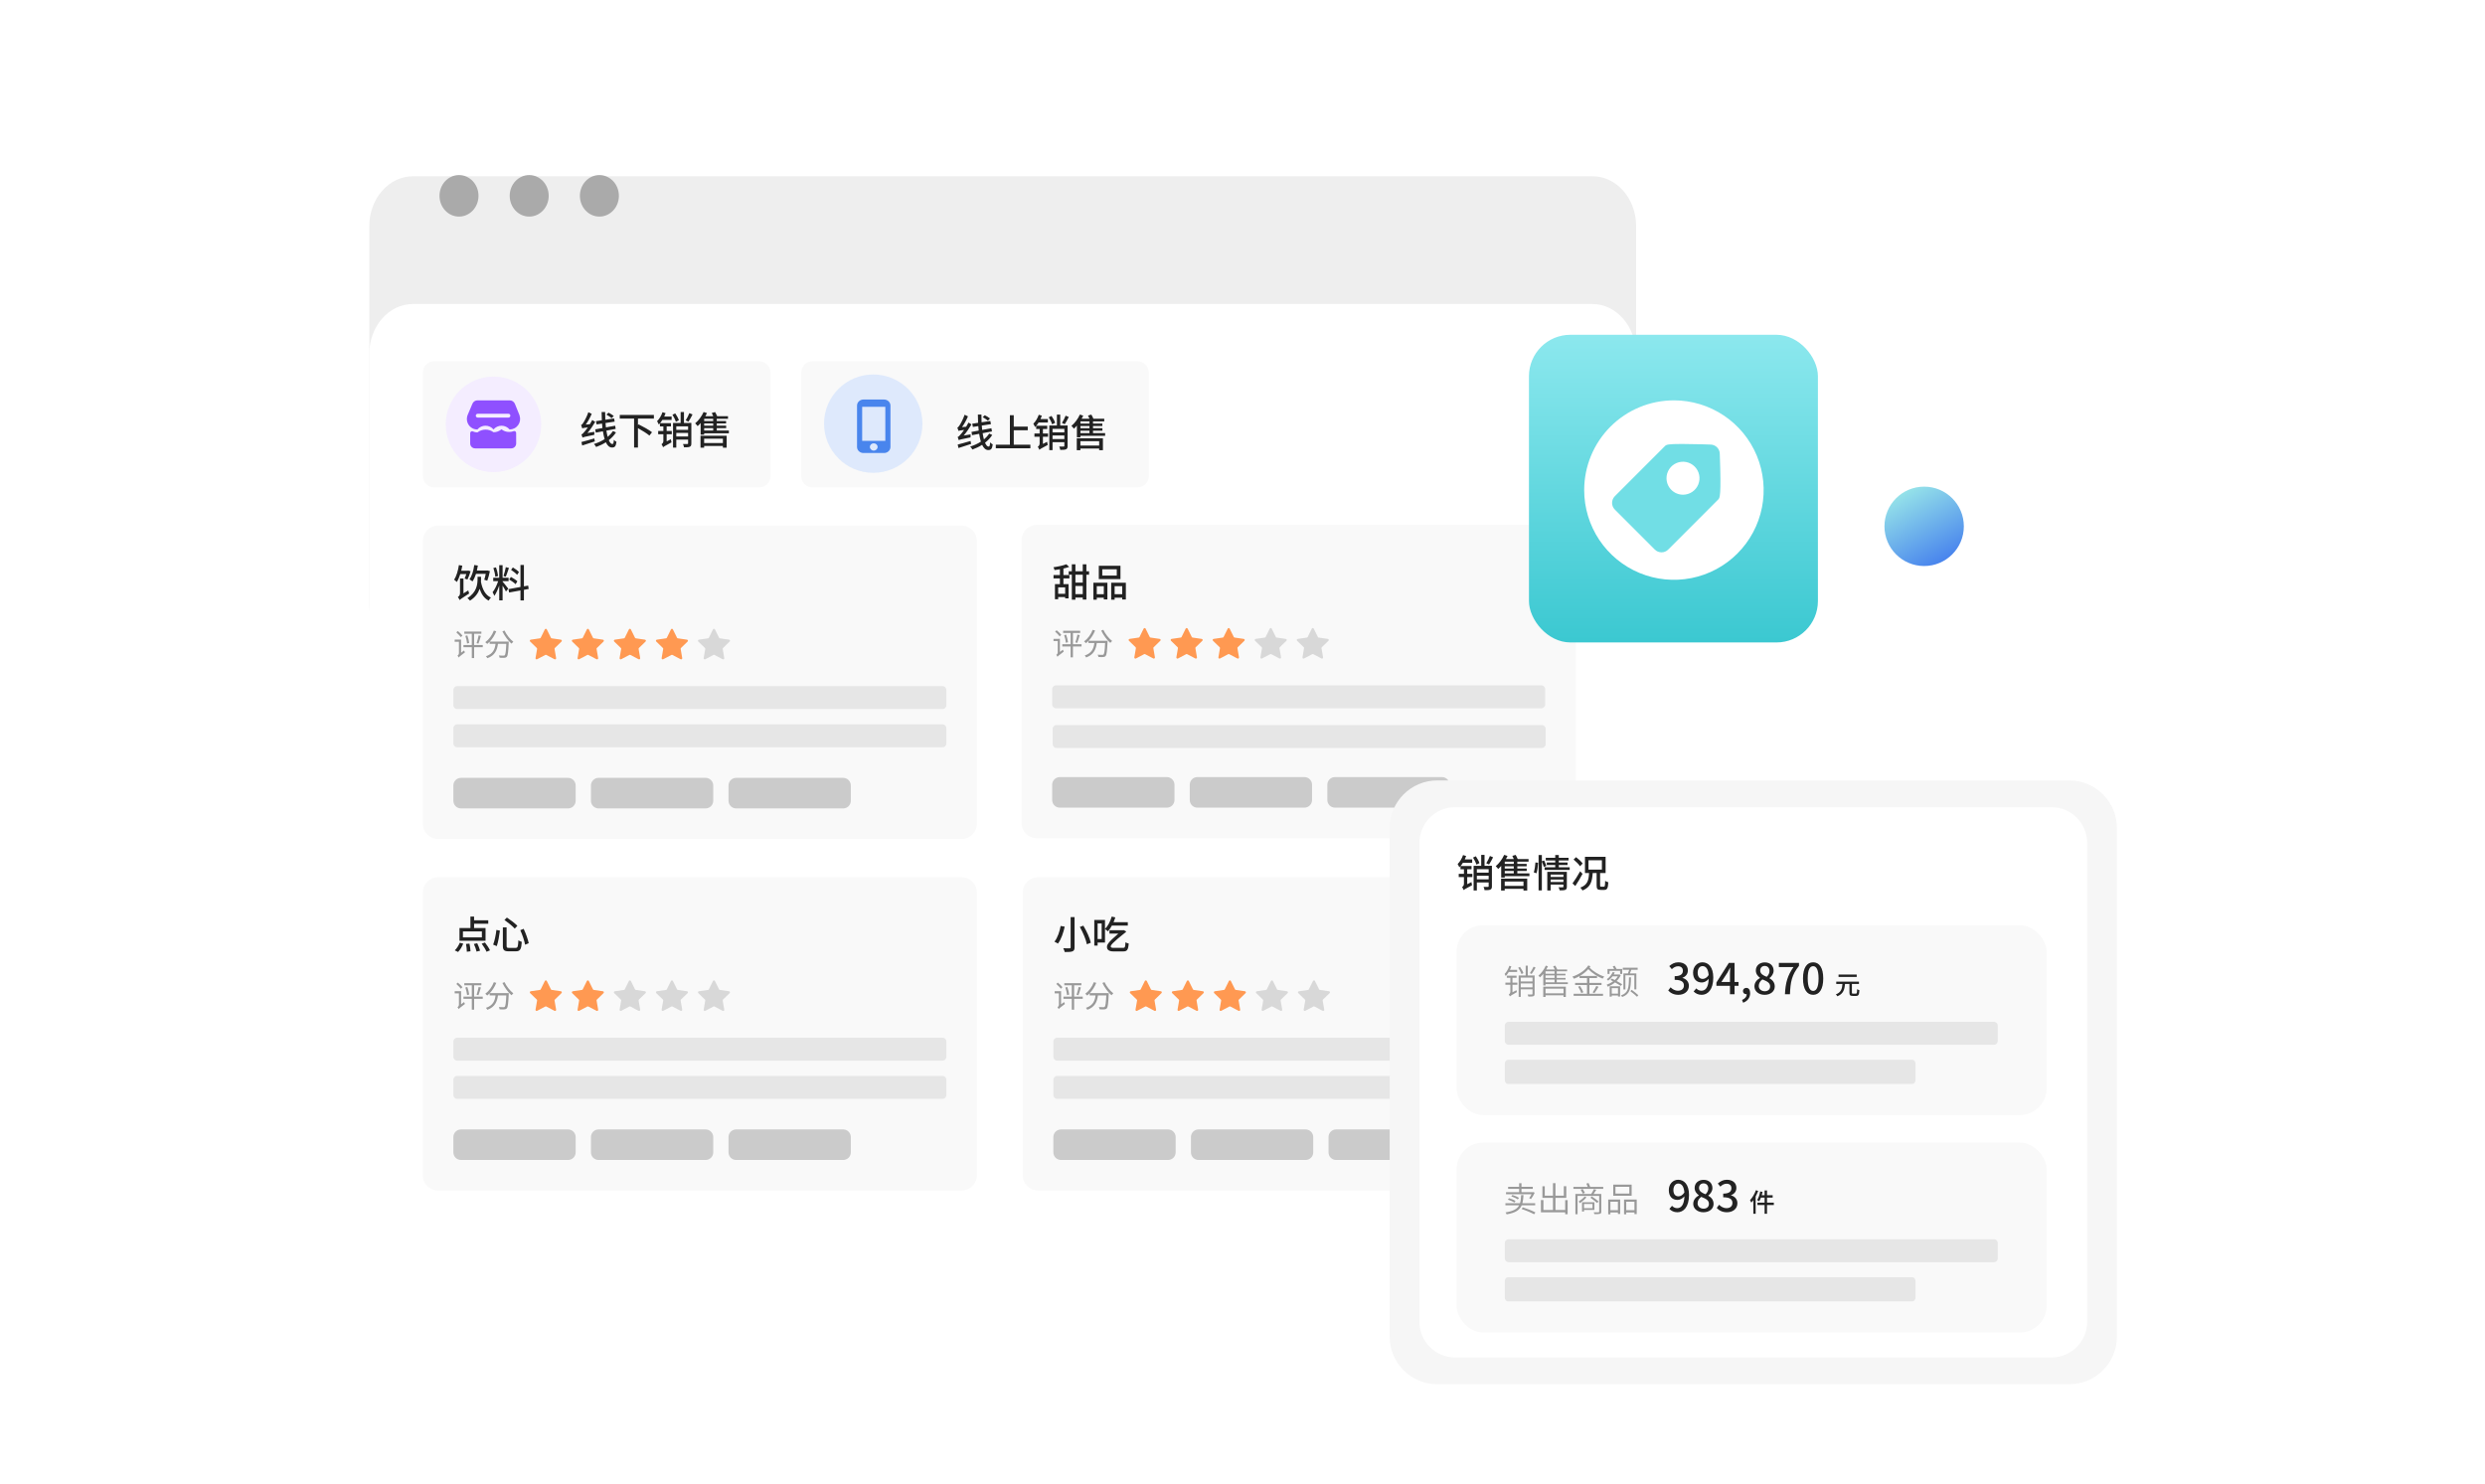 <svg fill="none" xmlns="http://www.w3.org/2000/svg" viewBox="0 0 720 430" class="design-iconfont">
  <g filter="url(#o0u7g39qf__filter0_d_961_1527)">
    <path d="M461.403 39H119.652C112.665 39 107 45.465 107 53.439V162.937C107 170.911 112.665 177.376 119.652 177.376H461.403C468.391 177.376 474.055 170.911 474.055 162.937V53.439C474.055 45.465 468.391 39 461.403 39Z" fill="#EEE"/>
  </g>
  <path d="M132.991 62.756C136.111 62.756 138.641 60.063 138.641 56.74C138.641 53.417 136.111 50.724 132.991 50.724C129.87 50.724 127.341 53.417 127.341 56.74C127.341 60.063 129.87 62.756 132.991 62.756Z" fill="#AAA"/>
  <path d="M153.33 62.756C156.45 62.756 158.98 60.063 158.98 56.74C158.98 53.417 156.45 50.724 153.33 50.724C150.209 50.724 147.68 53.417 147.68 56.74C147.68 60.063 150.209 62.756 153.33 62.756Z" fill="#AAA"/>
  <path d="M173.668 62.756C176.788 62.756 179.318 60.063 179.318 56.74C179.318 53.417 176.788 50.724 173.668 50.724C170.547 50.724 168.018 53.417 168.018 56.74C168.018 60.063 170.547 62.756 173.668 62.756Z" fill="#AAA"/>
  <g filter="url(#o0u7g39qf__filter1_d_961_1527)">
    <path d="M461.322 76H119.652C112.665 76 107 82.477 107 90.466V340.304C107 348.293 112.665 354.77 119.652 354.77H461.322C468.31 354.77 473.974 348.293 473.974 340.304V90.466C473.974 82.477 468.31 76 461.322 76Z" fill="#fff"/>
    <path d="M329.558 92.608H235.441C233.606 92.608 232.119 94.096 232.119 95.93V125.826C232.119 127.661 233.606 129.148 235.441 129.148H329.558C331.392 129.148 332.879 127.661 332.879 125.826V95.93C332.879 94.096 331.392 92.608 329.558 92.608Z" fill="#F9F9F9"/>
    <path d="M277.481 116.731C278.411 116.51 279.828 116.089 281.212 115.691L281.367 116.554C280.083 116.975 278.743 117.407 277.702 117.739L277.481 116.731ZM284.722 108.792L285.331 108.228C285.84 108.482 286.516 108.892 286.848 109.18L286.228 109.822C285.896 109.512 285.232 109.069 284.722 108.792ZM277.724 112.779C277.669 112.579 277.503 112.081 277.381 111.804C277.603 111.749 277.791 111.505 278.034 111.14C278.278 110.786 279.064 109.39 279.485 108.095L280.459 108.56C280.005 109.645 279.385 110.774 278.732 111.671L279.928 111.572C280.171 111.184 280.404 110.763 280.614 110.354L281.478 110.896C280.814 112.037 280.027 113.166 279.219 114.118L281.223 113.775C281.19 114.041 281.179 114.439 281.201 114.65C278.455 115.203 278.045 115.314 277.791 115.458C277.746 115.259 277.591 114.794 277.47 114.528C277.735 114.473 277.979 114.218 278.322 113.797C278.522 113.598 278.909 113.111 279.341 112.491C278.156 112.635 277.89 112.69 277.724 112.779ZM286.616 113.543L287.49 113.952C286.948 114.805 286.239 115.547 285.409 116.2C285.708 116.909 286.062 117.318 286.449 117.318C286.715 117.318 286.826 117.042 286.87 116.1C287.081 116.344 287.402 116.565 287.634 116.676C287.457 117.972 287.158 118.326 286.339 118.326C285.586 118.326 284.999 117.761 284.556 116.809C283.692 117.363 282.74 117.817 281.744 118.171C281.611 117.905 281.345 117.54 281.101 117.307C282.22 116.975 283.283 116.488 284.202 115.89C284.002 115.226 283.836 114.462 283.703 113.62L281.644 114.008L281.478 113.066L283.571 112.679C283.526 112.258 283.482 111.826 283.449 111.383L281.877 111.627L281.699 110.686L283.393 110.431C283.349 109.645 283.327 108.848 283.327 108.04H284.357C284.346 108.804 284.368 109.556 284.401 110.276L286.937 109.9L287.114 110.819L284.456 111.228C284.49 111.66 284.534 112.092 284.578 112.491L287.247 112.003L287.413 112.923L284.711 113.432C284.811 114.107 284.944 114.716 285.088 115.248C285.697 114.738 286.217 114.163 286.616 113.543ZM292.606 108.228H293.724V111.538H297.777V112.59H293.724V116.765H298.541V117.817H288.52V116.765H292.606V108.228ZM303.856 108.826L304.664 108.438C305.096 109.058 305.55 109.878 305.716 110.42L304.841 110.874C304.686 110.332 304.265 109.468 303.856 108.826ZM308.75 108.361L309.669 108.748C309.303 109.479 308.86 110.298 308.495 110.83L307.687 110.464C308.041 109.911 308.506 109.014 308.75 108.361ZM299.714 113.532H301.22V112.214H300.224V111.295C300.113 111.428 300.002 111.55 299.88 111.66C299.803 111.45 299.559 110.918 299.393 110.697C300.047 110.055 300.633 109.102 300.966 108.095L301.862 108.372C301.752 108.693 301.608 109.025 301.464 109.346H303.612V110.332H300.921C300.711 110.675 300.478 110.996 300.246 111.273H303.424V112.214H302.173V113.532H303.656V114.473H302.173V116.543L303.402 115.923C303.424 116.2 303.512 116.61 303.579 116.831C301.663 117.861 301.331 118.06 301.143 118.248C301.065 118.005 300.844 117.584 300.678 117.374C300.888 117.252 301.22 116.942 301.22 116.455V114.473H299.714V113.532ZM304.963 114.096V115.137H308.384V114.096H304.963ZM304.963 113.199H308.384V112.192H304.963V113.199ZM306.225 108.051H307.188V111.206H308.384L309.325 111.195V117.141C309.325 117.639 309.237 117.927 308.894 118.093C308.55 118.259 308.03 118.271 307.199 118.271C307.166 118.005 307.044 117.573 306.9 117.318C307.465 117.329 308.019 117.329 308.174 117.318C308.329 117.318 308.384 117.274 308.384 117.13V116.034H304.963V118.348H304.022V111.206H306.225V108.051ZM312.88 108.04L313.854 108.35C313.721 108.649 313.566 108.947 313.389 109.246H315.67C315.548 108.936 315.393 108.604 315.238 108.327L316.201 108.051C316.423 108.405 316.655 108.87 316.799 109.246H319.944V110.01H316.689V110.653H319.39V111.35H316.689V111.992H319.412V112.712H316.689V113.41H320.199V114.207H313.046V114.617H312.016V111.228C311.728 111.561 311.44 111.871 311.152 112.125C311.008 111.937 310.643 111.505 310.433 111.317C311.396 110.531 312.326 109.291 312.88 108.04ZM311.983 114.916H319.556V118.37H318.471V117.883H313.035V118.37H311.983V114.916ZM313.035 117.03H318.471V115.757H313.035V117.03ZM315.659 111.35H313.046V111.992H315.659V111.35ZM315.659 110.653V110.01H313.046V110.653H315.659ZM315.659 112.712H313.046V113.41H315.659V112.712Z" fill="#222"/>
    <path d="M253.014 124.925C260.886 124.925 267.267 118.544 267.267 110.673C267.267 102.801 260.886 96.42 253.014 96.42C245.143 96.42 238.762 102.801 238.762 110.673C238.762 118.544 245.143 124.925 253.014 124.925Z" fill="#C5DAFF" fill-opacity=".5"/>
    <g clip-path="url(#o0u7g39qf__clip0_961_1527)">
      <path d="M256.138 103.681H250.176C249.148 103.681 248.312 104.47 248.312 105.442V117.421C248.312 118.393 249.148 119.182 250.176 119.182H256.138C257.166 119.182 258.001 118.393 258.001 117.421V105.442C258.001 104.47 257.166 103.681 256.138 103.681ZM253.157 118.478C252.539 118.478 252.039 118.005 252.039 117.421C252.039 116.836 252.539 116.364 253.157 116.364C253.775 116.364 254.275 116.836 254.275 117.42C254.275 118.005 253.775 118.478 253.157 118.478ZM256.511 115.659H249.803V105.796H256.511V115.66V115.659Z" fill="#4985ED"/>
    </g>
    <path d="M219.939 92.608H125.823C123.988 92.608 122.501 94.096 122.501 95.93V125.826C122.501 127.661 123.988 129.148 125.823 129.148H219.939C221.774 129.148 223.261 127.661 223.261 125.826V95.93C223.261 94.096 221.774 92.608 219.939 92.608Z" fill="#F9F9F9"/>
    <path d="M168.463 115.994C169.393 115.773 170.811 115.352 172.195 114.953L172.35 115.817C171.065 116.238 169.725 116.67 168.685 117.002L168.463 115.994ZM175.705 108.055L176.314 107.49C176.823 107.745 177.498 108.155 177.831 108.443L177.21 109.085C176.878 108.775 176.214 108.332 175.705 108.055ZM168.707 112.041C168.651 111.842 168.485 111.344 168.363 111.067C168.585 111.012 168.773 110.768 169.017 110.403C169.26 110.048 170.047 108.653 170.467 107.358L171.442 107.823C170.988 108.908 170.368 110.037 169.714 110.934L170.91 110.834C171.154 110.447 171.386 110.026 171.597 109.616L172.46 110.159C171.796 111.299 171.01 112.429 170.202 113.381L172.206 113.038C172.172 113.304 172.161 113.702 172.184 113.913C169.438 114.466 169.028 114.577 168.773 114.721C168.729 114.522 168.574 114.056 168.452 113.791C168.718 113.735 168.961 113.481 169.305 113.06C169.504 112.861 169.891 112.373 170.323 111.753C169.139 111.897 168.873 111.953 168.707 112.041ZM177.598 112.805L178.473 113.215C177.93 114.068 177.222 114.809 176.391 115.463C176.69 116.171 177.044 116.581 177.432 116.581C177.698 116.581 177.808 116.304 177.853 115.363C178.063 115.607 178.384 115.828 178.617 115.939C178.44 117.234 178.141 117.589 177.321 117.589C176.568 117.589 175.981 117.024 175.539 116.072C174.675 116.625 173.723 117.079 172.726 117.434C172.593 117.168 172.327 116.802 172.084 116.57C173.202 116.238 174.265 115.751 175.184 115.153C174.985 114.488 174.819 113.724 174.686 112.883L172.626 113.27L172.46 112.329L174.553 111.942C174.509 111.521 174.464 111.089 174.431 110.646L172.859 110.89L172.682 109.949L174.376 109.694C174.332 108.908 174.309 108.111 174.309 107.302H175.339C175.328 108.066 175.35 108.819 175.383 109.539L177.919 109.162L178.096 110.081L175.439 110.491C175.472 110.923 175.516 111.355 175.561 111.753L178.229 111.266L178.395 112.185L175.694 112.695C175.793 113.37 175.926 113.979 176.07 114.51C176.679 114.001 177.199 113.425 177.598 112.805ZM179.569 108.144H189.457V109.207H184.839V111.1L185.028 110.879C186.301 111.499 188.05 112.484 188.914 113.16L188.161 114.123C187.441 113.514 186.046 112.639 184.839 111.975V117.589H183.721V109.207H179.569V108.144ZM194.838 108.088L195.646 107.701C196.078 108.321 196.532 109.14 196.698 109.683L195.823 110.137C195.668 109.594 195.248 108.731 194.838 108.088ZM199.732 107.623L200.651 108.011C200.286 108.742 199.843 109.561 199.477 110.092L198.669 109.727C199.023 109.173 199.488 108.277 199.732 107.623ZM190.697 112.794H192.203V111.477H191.206V110.558C191.095 110.69 190.985 110.812 190.863 110.923C190.785 110.713 190.542 110.181 190.376 109.96C191.029 109.317 191.616 108.365 191.948 107.358L192.845 107.634C192.734 107.955 192.59 108.288 192.446 108.609H194.594V109.594H191.904C191.693 109.937 191.461 110.259 191.228 110.535H194.406V111.477H193.155V112.794H194.639V113.735H193.155V115.806L194.384 115.186C194.406 115.463 194.495 115.872 194.561 116.094C192.646 117.124 192.313 117.323 192.125 117.511C192.048 117.268 191.826 116.847 191.66 116.636C191.871 116.515 192.203 116.205 192.203 115.717V113.735H190.697V112.794ZM195.945 113.359V114.4H199.367V113.359H195.945ZM195.945 112.462H199.367V111.454H195.945V112.462ZM197.207 107.313H198.171V110.469H199.367L200.308 110.458V116.404C200.308 116.902 200.219 117.19 199.876 117.356C199.533 117.522 199.012 117.533 198.182 117.533C198.149 117.268 198.027 116.836 197.883 116.581C198.448 116.592 199.001 116.592 199.156 116.581C199.311 116.581 199.367 116.537 199.367 116.393V115.297H195.945V117.611H195.004V110.469H197.207V107.313ZM203.862 107.302L204.836 107.612C204.704 107.911 204.549 108.21 204.371 108.509H206.652C206.531 108.199 206.376 107.867 206.221 107.59L207.184 107.313C207.405 107.668 207.638 108.133 207.782 108.509H210.926V109.273H207.671V109.915H210.373V110.613H207.671V111.255H210.395V111.975H207.671V112.672H211.181V113.47H204.028V113.879H202.998V110.491C202.711 110.823 202.423 111.133 202.135 111.388C201.991 111.2 201.625 110.768 201.415 110.58C202.378 109.794 203.308 108.553 203.862 107.302ZM202.965 114.178H210.539V117.633H209.454V117.146H204.017V117.633H202.965V114.178ZM204.017 116.293H209.454V115.02H204.017V116.293ZM206.641 110.613H204.028V111.255H206.641V110.613ZM206.641 109.915V109.273H204.028V109.915H206.641ZM206.641 111.975H204.028V112.672H206.641V111.975Z" fill="#222"/>
    <path d="M142.984 124.719C150.628 124.719 156.825 118.523 156.825 110.879C156.825 103.235 150.628 97.038 142.984 97.038C135.34 97.038 129.144 103.235 129.144 110.879C129.144 118.523 135.34 124.719 142.984 124.719Z" fill="#F4EDFF"/>
    <path d="M150.555 108.374C150.555 108.365 150.555 108.36 150.555 108.351C150.549 108.319 150.541 108.288 150.529 108.258L149.22 105.009C149.102 104.675 148.879 104.389 148.585 104.193C148.29 103.997 147.94 103.901 147.587 103.919H138.43C138.087 103.9 137.748 103.993 137.462 104.183C137.177 104.374 136.961 104.652 136.847 104.976L135.443 108.291C135.434 108.316 135.427 108.342 135.422 108.368C135.198 109.053 135.223 109.795 135.492 110.463C135.76 111.131 136.256 111.683 136.891 112.022C137.336 112.252 137.831 112.366 138.331 112.354C138.616 112.014 138.973 111.74 139.375 111.552C139.778 111.364 140.217 111.267 140.661 111.267C141.106 111.267 141.545 111.364 141.948 111.552C142.35 111.74 142.707 112.014 142.992 112.354C143.277 112.015 143.633 111.741 144.035 111.554C144.436 111.367 144.874 111.269 145.318 111.269C145.761 111.269 146.199 111.367 146.6 111.554C147.002 111.741 147.358 112.015 147.643 112.354C148.124 112.357 148.599 112.245 149.028 112.028C149.457 111.812 149.829 111.496 150.113 111.108C150.397 110.72 150.585 110.27 150.661 109.795C150.737 109.32 150.7 108.834 150.552 108.376L150.555 108.374ZM147.311 108.915H138.408C138.26 108.915 138.119 108.857 138.015 108.752C137.911 108.648 137.852 108.506 137.852 108.359C137.852 108.211 137.911 108.07 138.015 107.966C138.119 107.861 138.26 107.803 138.408 107.803H147.314C147.462 107.803 147.603 107.861 147.707 107.966C147.812 108.07 147.87 108.211 147.87 108.359C147.87 108.506 147.812 108.648 147.707 108.752C147.603 108.857 147.462 108.915 147.314 108.915H147.311Z" fill="#8F50FF"/>
    <path d="M149.548 113.368C149.548 113.221 149.49 113.081 149.386 112.977C149.282 112.873 149.141 112.815 148.995 112.815C148.939 112.816 148.885 112.828 148.833 112.848C148.407 113.012 147.952 113.091 147.495 113.078C146.697 113.089 145.921 112.816 145.304 112.309C144.661 112.858 143.844 113.162 142.998 113.168C142.324 112.661 141.501 112.391 140.658 112.399C139.815 112.407 138.998 112.693 138.334 113.212C137.88 113.21 137.431 113.115 137.015 112.932C137.002 112.926 136.988 112.921 136.973 112.916L136.907 112.892C136.866 112.885 136.826 112.88 136.785 112.878C136.638 112.878 136.497 112.936 136.394 113.04C136.29 113.144 136.231 113.284 136.231 113.431V116.414C136.233 116.792 136.383 117.154 136.651 117.421C136.918 117.688 137.281 117.838 137.659 117.838H148.132C148.51 117.836 148.871 117.685 149.138 117.417C149.405 117.15 149.555 116.788 149.556 116.411L149.548 113.368Z" fill="#8F50FF"/>
    <path d="M278.624 140.221H126.93C124.484 140.221 122.501 142.204 122.501 144.65V226.587C122.501 229.033 124.484 231.016 126.93 231.016H278.624C281.07 231.016 283.053 229.033 283.053 226.587V144.65C283.053 142.204 281.07 140.221 278.624 140.221Z" fill="#F9F9F9"/>
    <path d="M137.405 151.637L138.457 151.792C138.379 152.29 138.291 152.777 138.169 153.242H141.037L141.203 153.209L141.945 153.408C141.745 154.383 141.469 155.468 141.181 156.176L140.306 155.899C140.461 155.457 140.616 154.825 140.738 154.194H137.914C137.638 155.047 137.305 155.8 136.907 156.376C136.718 156.221 136.265 155.899 136.021 155.767C136.752 154.792 137.195 153.242 137.405 151.637ZM138.368 155.036H139.376V155.667C139.376 155.933 139.365 156.221 139.354 156.531C139.763 158.645 140.616 160.351 142.244 161.07C142.033 161.281 141.723 161.668 141.579 161.945C140.295 161.281 139.487 160.096 138.966 158.546C138.557 159.742 137.748 160.96 136.176 161.956C136.021 161.735 135.656 161.391 135.423 161.225C138.147 159.542 138.368 157.195 138.368 155.656V155.036ZM132.965 151.648L133.95 151.836C133.862 152.323 133.762 152.81 133.64 153.286H135.478L135.644 153.242L136.353 153.441C136.098 154.283 135.755 155.224 135.434 155.833L134.615 155.556C134.781 155.213 134.958 154.737 135.102 154.25H133.364C133.087 155.135 132.743 155.933 132.356 156.553C132.19 156.376 131.791 156.021 131.57 155.877C132.267 154.859 132.71 153.264 132.965 151.648ZM133.186 161.79C133.098 161.558 132.843 161.126 132.655 160.926C132.898 160.771 133.286 160.395 133.286 159.886V155.534H134.283V159.852L135.678 158.989C135.722 159.266 135.855 159.664 135.943 159.875C133.707 161.325 133.364 161.569 133.186 161.79ZM142.952 152.5L143.694 152.312C144.004 153.098 144.237 154.128 144.314 154.814L143.506 155.025C143.462 154.338 143.218 153.297 142.952 152.5ZM146.551 152.257L147.459 152.478C147.171 153.331 146.828 154.383 146.551 155.025L145.875 154.825C146.119 154.139 146.418 153.032 146.551 152.257ZM148.079 153.043L148.599 152.334C149.23 152.7 150.006 153.264 150.371 153.685L149.828 154.471C149.474 154.05 148.71 153.441 148.079 153.043ZM147.536 155.833L148.035 155.091C148.688 155.434 149.507 155.955 149.906 156.353L149.385 157.195C148.998 156.785 148.19 156.21 147.536 155.833ZM142.908 155.335H144.646V151.67H145.621V155.335H147.359V156.309H145.621V156.442C145.953 156.785 147.027 158.158 147.271 158.49L146.595 159.31C146.418 158.911 145.997 158.203 145.621 157.605V161.879H144.646V157.571C144.259 158.712 143.75 159.852 143.229 160.572C143.13 160.262 142.886 159.797 142.72 159.52C143.329 158.778 143.971 157.45 144.336 156.309H142.908V155.335ZM147.337 158.623L150.803 157.992V151.625H151.799V157.815L153.028 157.594L153.183 158.568L151.799 158.823V161.89H150.803V159L147.503 159.598L147.337 158.623Z" fill="#222"/>
    <path d="M138.676 172.021L139.332 172.18C139.11 172.933 138.844 173.854 138.614 174.421L138.083 174.271C138.295 173.677 138.561 172.694 138.676 172.021ZM134.832 172.18L135.399 172.029C135.664 172.729 135.877 173.633 135.939 174.217L135.337 174.386C135.283 173.783 135.071 172.88 134.832 172.18ZM132.219 171.153L132.644 170.754C133.113 171.144 133.716 171.711 133.99 172.074L133.547 172.543C133.273 172.162 132.688 171.578 132.219 171.153ZM134.531 170.913H139.473V171.542H137.374V174.811H139.872V175.449H137.374V178.602H136.701V175.449H134.283V174.811H136.701V171.542H134.531V170.913ZM131.74 173.243H132.972L133.592 173.234V177.043L134.46 176.388C134.513 176.565 134.628 176.822 134.708 176.946C133.237 178.08 133.007 178.257 132.883 178.434C132.821 178.274 132.67 178 132.555 177.867C132.724 177.769 132.972 177.539 132.972 177.158V173.881H131.74V173.243ZM146.179 170.621C146.728 171.817 147.809 173.172 148.73 173.863C148.562 173.996 148.323 174.244 148.19 174.421C147.26 173.624 146.197 172.18 145.568 170.869L146.179 170.621ZM143.087 170.639L143.796 170.834C143.335 171.967 142.671 173.004 141.918 173.81H147.41C147.41 173.81 147.41 174.04 147.401 174.129C147.268 176.848 147.153 177.858 146.843 178.204C146.657 178.425 146.453 178.487 146.152 178.514C145.851 178.54 145.311 178.531 144.753 178.496C144.735 178.301 144.655 178.017 144.531 177.831C145.107 177.885 145.656 177.885 145.86 177.885C146.046 177.885 146.152 177.867 146.241 177.778C146.462 177.548 146.595 176.68 146.693 174.465H144.283C144.044 176.219 143.459 177.823 141.201 178.638C141.121 178.469 140.944 178.212 140.793 178.071C142.893 177.38 143.38 175.971 143.583 174.465H141.874V173.854C141.644 174.093 141.413 174.306 141.174 174.501C141.059 174.368 140.767 174.111 140.607 173.987C141.67 173.225 142.574 171.994 143.087 170.639Z" fill="#999"/>
    <path d="M158.431 170.293L159.621 172.703C159.644 172.749 159.677 172.789 159.719 172.819C159.76 172.849 159.808 172.869 159.858 172.876L162.516 173.262C162.574 173.271 162.629 173.296 162.674 173.334C162.719 173.371 162.752 173.421 162.77 173.477C162.789 173.533 162.791 173.593 162.777 173.65C162.763 173.707 162.733 173.76 162.691 173.801L160.765 175.676C160.729 175.712 160.701 175.756 160.685 175.805C160.67 175.853 160.666 175.905 160.674 175.955L161.128 178.605C161.138 178.663 161.131 178.722 161.109 178.777C161.087 178.831 161.05 178.878 161.003 178.913C160.955 178.947 160.899 178.968 160.84 178.972C160.782 178.977 160.723 178.964 160.671 178.937L158.292 177.686C158.246 177.662 158.196 177.65 158.145 177.65C158.094 177.65 158.043 177.662 157.998 177.686L155.619 178.937C155.567 178.964 155.508 178.977 155.449 178.972C155.391 178.968 155.335 178.947 155.287 178.913C155.239 178.878 155.203 178.831 155.18 178.777C155.158 178.722 155.152 178.663 155.161 178.605L155.616 175.955C155.625 175.905 155.621 175.853 155.605 175.805C155.59 175.756 155.562 175.712 155.526 175.676L153.6 173.801C153.558 173.76 153.528 173.707 153.514 173.65C153.5 173.593 153.502 173.533 153.52 173.477C153.539 173.421 153.572 173.371 153.617 173.334C153.662 173.296 153.717 173.271 153.775 173.262L156.432 172.876C156.483 172.869 156.531 172.849 156.572 172.819C156.613 172.789 156.647 172.749 156.669 172.703L157.86 170.293C157.885 170.239 157.926 170.193 157.976 170.161C158.027 170.128 158.085 170.111 158.145 170.111C158.205 170.111 158.264 170.128 158.315 170.161C158.365 170.193 158.406 170.239 158.431 170.293Z" fill="#FF9952"/>
    <path d="M170.611 170.293L171.801 172.703C171.824 172.749 171.857 172.789 171.898 172.819C171.939 172.849 171.987 172.869 172.038 172.876L174.695 173.262C174.754 173.271 174.808 173.296 174.853 173.334C174.898 173.371 174.932 173.421 174.95 173.477C174.968 173.533 174.97 173.593 174.956 173.65C174.942 173.707 174.912 173.76 174.87 173.801L172.945 175.676C172.908 175.712 172.881 175.756 172.865 175.805C172.849 175.853 172.845 175.905 172.854 175.955L173.308 178.605C173.318 178.663 173.311 178.722 173.289 178.777C173.267 178.831 173.23 178.878 173.182 178.913C173.135 178.947 173.078 178.968 173.02 178.972C172.961 178.977 172.903 178.964 172.851 178.937L170.471 177.686C170.426 177.662 170.376 177.65 170.324 177.65C170.273 177.65 170.223 177.662 170.178 177.686L167.798 178.937C167.746 178.964 167.688 178.977 167.629 178.972C167.57 178.968 167.514 178.947 167.467 178.913C167.419 178.878 167.382 178.831 167.36 178.777C167.338 178.722 167.331 178.663 167.341 178.605L167.796 175.955C167.805 175.905 167.801 175.853 167.785 175.805C167.769 175.756 167.742 175.712 167.705 175.676L165.78 173.801C165.738 173.76 165.708 173.707 165.694 173.65C165.68 173.593 165.682 173.533 165.7 173.477C165.718 173.421 165.752 173.371 165.797 173.334C165.842 173.296 165.896 173.271 165.955 173.262L168.612 172.876C168.663 172.869 168.711 172.849 168.752 172.819C168.793 172.789 168.826 172.749 168.849 172.703L170.039 170.293C170.065 170.239 170.105 170.193 170.156 170.161C170.206 170.128 170.265 170.111 170.325 170.111C170.385 170.111 170.444 170.128 170.494 170.161C170.545 170.193 170.585 170.239 170.611 170.293Z" fill="#FF9952"/>
    <path d="M182.79 170.293L183.981 172.703C184.003 172.749 184.037 172.789 184.078 172.819C184.119 172.849 184.167 172.869 184.218 172.876L186.875 173.262C186.933 173.271 186.988 173.296 187.033 173.334C187.078 173.371 187.112 173.421 187.13 173.477C187.148 173.533 187.15 173.593 187.136 173.65C187.122 173.707 187.092 173.76 187.05 173.801L185.125 175.676C185.088 175.712 185.061 175.756 185.045 175.805C185.029 175.853 185.025 175.905 185.034 175.955L185.488 178.605C185.497 178.663 185.491 178.722 185.469 178.777C185.446 178.831 185.409 178.878 185.362 178.913C185.314 178.947 185.258 178.968 185.2 178.972C185.141 178.977 185.082 178.964 185.03 178.937L182.651 177.686C182.606 177.662 182.555 177.65 182.504 177.65C182.453 177.65 182.403 177.662 182.357 177.686L179.978 178.937C179.926 178.964 179.867 178.977 179.809 178.972C179.75 178.968 179.694 178.947 179.646 178.913C179.599 178.878 179.562 178.831 179.54 178.777C179.518 178.722 179.511 178.663 179.521 178.605L179.976 175.955C179.984 175.905 179.981 175.853 179.965 175.805C179.949 175.756 179.922 175.712 179.885 175.676L177.959 173.801C177.917 173.76 177.888 173.707 177.873 173.65C177.859 173.593 177.862 173.533 177.88 173.477C177.898 173.421 177.931 173.371 177.976 173.334C178.021 173.296 178.076 173.271 178.134 173.262L180.792 172.876C180.842 172.869 180.89 172.849 180.932 172.819C180.973 172.789 181.006 172.749 181.029 172.703L182.219 170.293C182.245 170.239 182.285 170.193 182.335 170.161C182.386 170.128 182.445 170.111 182.505 170.111C182.565 170.111 182.623 170.128 182.674 170.161C182.725 170.193 182.765 170.239 182.79 170.293Z" fill="#FF9952"/>
    <path d="M194.97 170.293L196.16 172.703C196.183 172.749 196.216 172.789 196.258 172.819C196.299 172.849 196.347 172.869 196.397 172.876L199.055 173.262C199.113 173.271 199.168 173.296 199.213 173.334C199.258 173.371 199.291 173.421 199.309 173.477C199.328 173.533 199.33 173.593 199.316 173.65C199.302 173.707 199.272 173.76 199.23 173.801L197.304 175.676C197.268 175.712 197.24 175.756 197.224 175.805C197.209 175.853 197.205 175.905 197.213 175.955L197.667 178.605C197.677 178.663 197.671 178.722 197.648 178.777C197.626 178.831 197.589 178.878 197.542 178.913C197.494 178.947 197.438 178.968 197.379 178.972C197.321 178.977 197.262 178.964 197.21 178.937L194.831 177.686C194.785 177.662 194.735 177.65 194.684 177.65C194.633 177.65 194.582 177.662 194.537 177.686L192.158 178.937C192.106 178.964 192.047 178.977 191.988 178.972C191.93 178.968 191.874 178.947 191.826 178.913C191.779 178.878 191.742 178.831 191.719 178.777C191.697 178.722 191.691 178.663 191.7 178.605L192.155 175.955C192.164 175.905 192.16 175.853 192.144 175.805C192.129 175.756 192.101 175.712 192.065 175.676L190.139 173.801C190.097 173.76 190.067 173.707 190.053 173.65C190.039 173.593 190.041 173.533 190.059 173.477C190.078 173.421 190.111 173.371 190.156 173.334C190.201 173.296 190.256 173.271 190.314 173.262L192.971 172.876C193.022 172.869 193.07 172.849 193.111 172.819C193.153 172.789 193.186 172.749 193.208 172.703L194.399 170.293C194.424 170.239 194.465 170.193 194.515 170.161C194.566 170.128 194.624 170.111 194.684 170.111C194.744 170.111 194.803 170.128 194.854 170.161C194.904 170.193 194.945 170.239 194.97 170.293Z" fill="#FF9952"/>
    <path d="M207.151 170.293L208.341 172.703C208.364 172.749 208.397 172.789 208.438 172.819C208.48 172.849 208.527 172.869 208.578 172.876L211.235 173.262C211.294 173.271 211.348 173.296 211.393 173.334C211.438 173.371 211.472 173.421 211.49 173.477C211.508 173.533 211.51 173.593 211.496 173.65C211.482 173.707 211.452 173.76 211.41 173.801L209.485 175.676C209.448 175.712 209.421 175.756 209.405 175.805C209.389 175.853 209.385 175.905 209.394 175.955L209.848 178.605C209.858 178.663 209.851 178.722 209.829 178.777C209.807 178.831 209.77 178.878 209.722 178.913C209.675 178.947 209.619 178.968 209.56 178.972C209.501 178.977 209.443 178.964 209.391 178.937L207.011 177.686C206.966 177.662 206.916 177.65 206.865 177.65C206.813 177.65 206.763 177.662 206.718 177.686L204.338 178.937C204.286 178.964 204.228 178.977 204.169 178.972C204.11 178.968 204.054 178.947 204.007 178.913C203.959 178.878 203.922 178.831 203.9 178.777C203.878 178.722 203.871 178.663 203.881 178.605L204.336 175.955C204.345 175.905 204.341 175.853 204.325 175.805C204.309 175.756 204.282 175.712 204.245 175.676L202.32 173.801C202.278 173.76 202.248 173.707 202.234 173.65C202.22 173.593 202.222 173.533 202.24 173.477C202.258 173.421 202.292 173.371 202.337 173.334C202.382 173.296 202.436 173.271 202.495 173.262L205.152 172.876C205.203 172.869 205.251 172.849 205.292 172.819C205.333 172.789 205.367 172.749 205.389 172.703L206.579 170.293C206.605 170.239 206.645 170.193 206.696 170.161C206.746 170.128 206.805 170.111 206.865 170.111C206.925 170.111 206.984 170.128 207.034 170.161C207.085 170.193 207.125 170.239 207.151 170.293Z" fill="#B8B8B8" fill-opacity=".5"/>
    <path d="M273.088 186.725H132.467C131.855 186.725 131.359 187.22 131.359 187.832V192.261C131.359 192.872 131.855 193.368 132.467 193.368H273.088C273.7 193.368 274.195 192.872 274.195 192.261V187.832C274.195 187.22 273.7 186.725 273.088 186.725Z" fill="#E6E6E6"/>
    <path d="M273.088 197.799H132.467C131.855 197.799 131.359 198.295 131.359 198.906V203.335C131.359 203.947 131.855 204.442 132.467 204.442H273.088C273.7 204.442 274.195 203.947 274.195 203.335V198.906C274.195 198.295 273.7 197.799 273.088 197.799Z" fill="#E6E6E6"/>
    <path d="M164.577 213.299H133.574C132.351 213.299 131.359 214.29 131.359 215.513V219.942C131.359 221.165 132.351 222.157 133.574 222.157H164.577C165.8 222.157 166.792 221.165 166.792 219.942V215.513C166.792 214.29 165.8 213.299 164.577 213.299Z" fill="#CBCBCB"/>
    <path d="M204.438 213.299H173.435C172.212 213.299 171.221 214.29 171.221 215.513V219.942C171.221 221.165 172.212 222.157 173.435 222.157H204.438C205.661 222.157 206.653 221.165 206.653 219.942V215.513C206.653 214.29 205.661 213.299 204.438 213.299Z" fill="#CBCBCB"/>
    <path d="M244.3 213.299H213.297C212.074 213.299 211.082 214.29 211.082 215.513V219.942C211.082 221.165 212.074 222.157 213.297 222.157H244.3C245.523 222.157 246.514 221.165 246.514 219.942V215.513C246.514 214.29 245.523 213.299 244.3 213.299Z" fill="#CBCBCB"/>
    <path d="M278.624 242.09H126.93C124.484 242.09 122.501 244.073 122.501 246.519V328.456C122.501 330.902 124.484 332.885 126.93 332.885H278.624C281.07 332.885 283.053 330.902 283.053 328.456V246.519C283.053 244.073 281.07 242.09 278.624 242.09Z" fill="#F9F9F9"/>
    <path d="M134.128 257.791V259.529H139.62V257.791H134.128ZM135.024 261.423L136.021 261.334C136.176 262.054 136.309 262.995 136.32 263.548L135.257 263.681C135.257 263.117 135.168 262.164 135.024 261.423ZM137.305 261.434L138.269 261.223C138.601 261.899 138.966 262.818 139.099 263.382L138.08 263.648C137.97 263.083 137.638 262.131 137.305 261.434ZM139.564 261.356L140.505 261.002C141.059 261.699 141.701 262.652 141.967 263.283L140.97 263.692C140.716 263.061 140.107 262.076 139.564 261.356ZM133.22 261.079L134.216 261.334C133.873 262.209 133.319 263.161 132.721 263.748L131.758 263.283C132.323 262.784 132.876 261.899 133.22 261.079ZM133.131 256.816H136.298V253.495H137.361V254.58H141.469V255.565H137.361V256.816H140.682V260.504H133.131V256.816ZM145.698 256.617H146.783V261.965C146.783 262.486 146.894 262.574 147.481 262.574C147.769 262.574 149.031 262.574 149.374 262.574C150.017 262.574 150.105 262.209 150.194 260.371C150.437 260.559 150.891 260.747 151.179 260.825C151.046 262.928 150.747 263.56 149.452 263.56C149.153 263.56 147.647 263.56 147.381 263.56C146.075 263.56 145.698 263.194 145.698 261.965V256.617ZM143.827 257.37L144.846 257.569C144.68 258.931 144.359 260.836 143.938 262.054L142.886 261.622C143.329 260.47 143.672 258.765 143.827 257.37ZM150.747 257.436L151.722 257.049C152.353 258.378 152.951 260.072 153.194 261.212L152.143 261.644C151.943 260.504 151.345 258.743 150.747 257.436ZM146.152 254.48L146.872 253.782C147.891 254.458 149.253 255.477 149.906 256.174L149.142 256.982C148.533 256.285 147.204 255.211 146.152 254.48Z" fill="#222"/>
    <path d="M138.676 273.89L139.332 274.049C139.11 274.802 138.844 275.723 138.614 276.29L138.083 276.14C138.295 275.546 138.561 274.563 138.676 273.89ZM134.832 274.049L135.399 273.899C135.664 274.598 135.877 275.502 135.939 276.087L135.337 276.255C135.283 275.652 135.071 274.749 134.832 274.049ZM132.219 273.022L132.644 272.623C133.113 273.013 133.716 273.58 133.99 273.943L133.547 274.412C133.273 274.031 132.688 273.447 132.219 273.022ZM134.531 272.782H139.473V273.411H137.374V276.68H139.872V277.318H137.374V280.471H136.701V277.318H134.283V276.68H136.701V273.411H134.531V272.782ZM131.74 275.112H132.972L133.592 275.103V278.912L134.46 278.257C134.513 278.434 134.628 278.691 134.708 278.815C133.237 279.949 133.007 280.126 132.883 280.303C132.821 280.144 132.67 279.869 132.555 279.736C132.724 279.639 132.972 279.408 132.972 279.027V275.75H131.74V275.112ZM146.179 272.49C146.728 273.686 147.809 275.041 148.73 275.732C148.562 275.865 148.323 276.113 148.19 276.29C147.26 275.493 146.197 274.049 145.568 272.738L146.179 272.49ZM143.087 272.508L143.796 272.703C143.335 273.837 142.671 274.873 141.918 275.679H147.41C147.41 275.679 147.41 275.909 147.401 275.998C147.268 278.717 147.153 279.727 146.843 280.073C146.657 280.294 146.453 280.356 146.152 280.383C145.851 280.409 145.311 280.4 144.753 280.365C144.735 280.17 144.655 279.887 144.531 279.701C145.107 279.754 145.656 279.754 145.86 279.754C146.046 279.754 146.152 279.736 146.241 279.647C146.462 279.417 146.595 278.549 146.693 276.335H144.283C144.044 278.088 143.459 279.692 141.201 280.507C141.121 280.338 140.944 280.082 140.793 279.94C142.893 279.249 143.38 277.84 143.583 276.335H141.874V275.723C141.644 275.963 141.413 276.175 141.174 276.37C141.059 276.237 140.767 275.98 140.607 275.856C141.67 275.094 142.574 273.863 143.087 272.508Z" fill="#999"/>
    <path d="M158.431 272.162L159.621 274.572C159.644 274.618 159.677 274.658 159.719 274.688C159.76 274.718 159.808 274.738 159.858 274.745L162.516 275.132C162.574 275.14 162.629 275.165 162.674 275.203C162.719 275.241 162.752 275.29 162.77 275.346C162.789 275.402 162.791 275.462 162.777 275.519C162.763 275.577 162.733 275.629 162.691 275.67L160.765 277.545C160.729 277.581 160.701 277.625 160.685 277.674C160.67 277.722 160.666 277.774 160.674 277.824L161.128 280.474C161.138 280.532 161.131 280.592 161.109 280.646C161.087 280.7 161.05 280.747 161.003 280.782C160.955 280.816 160.899 280.837 160.84 280.841C160.782 280.846 160.723 280.834 160.671 280.806L158.292 279.555C158.246 279.531 158.196 279.519 158.145 279.519C158.094 279.519 158.043 279.531 157.998 279.555L155.619 280.806C155.567 280.834 155.508 280.846 155.449 280.841C155.391 280.837 155.335 280.816 155.287 280.782C155.239 280.747 155.203 280.7 155.18 280.646C155.158 280.592 155.152 280.532 155.161 280.474L155.616 277.824C155.625 277.774 155.621 277.722 155.605 277.674C155.59 277.625 155.562 277.581 155.526 277.545L153.6 275.67C153.558 275.629 153.528 275.577 153.514 275.519C153.5 275.462 153.502 275.402 153.52 275.346C153.539 275.29 153.572 275.241 153.617 275.203C153.662 275.165 153.717 275.14 153.775 275.132L156.432 274.745C156.483 274.738 156.531 274.718 156.572 274.688C156.613 274.658 156.647 274.618 156.669 274.572L157.86 272.162C157.885 272.108 157.926 272.062 157.976 272.03C158.027 271.998 158.085 271.98 158.145 271.98C158.205 271.98 158.264 271.998 158.315 272.03C158.365 272.062 158.406 272.108 158.431 272.162Z" fill="#FF9952"/>
    <path d="M170.611 272.162L171.801 274.572C171.824 274.618 171.857 274.658 171.898 274.688C171.939 274.718 171.987 274.738 172.038 274.745L174.695 275.132C174.754 275.14 174.808 275.165 174.853 275.203C174.898 275.241 174.932 275.29 174.95 275.346C174.968 275.402 174.97 275.462 174.956 275.519C174.942 275.577 174.912 275.629 174.87 275.67L172.945 277.545C172.908 277.581 172.881 277.625 172.865 277.674C172.849 277.722 172.845 277.774 172.854 277.824L173.308 280.474C173.318 280.532 173.311 280.592 173.289 280.646C173.267 280.7 173.23 280.747 173.182 280.782C173.135 280.816 173.078 280.837 173.02 280.841C172.961 280.846 172.903 280.834 172.851 280.806L170.471 279.555C170.426 279.531 170.376 279.519 170.324 279.519C170.273 279.519 170.223 279.531 170.178 279.555L167.798 280.806C167.746 280.834 167.688 280.846 167.629 280.841C167.57 280.837 167.514 280.816 167.467 280.782C167.419 280.747 167.382 280.7 167.36 280.646C167.338 280.592 167.331 280.532 167.341 280.474L167.796 277.824C167.805 277.774 167.801 277.722 167.785 277.674C167.769 277.625 167.742 277.581 167.705 277.545L165.78 275.67C165.738 275.629 165.708 275.577 165.694 275.519C165.68 275.462 165.682 275.402 165.7 275.346C165.718 275.29 165.752 275.241 165.797 275.203C165.842 275.165 165.896 275.14 165.955 275.132L168.612 274.745C168.663 274.738 168.711 274.718 168.752 274.688C168.793 274.658 168.826 274.618 168.849 274.572L170.039 272.162C170.065 272.108 170.105 272.062 170.156 272.03C170.206 271.998 170.265 271.98 170.325 271.98C170.385 271.98 170.444 271.998 170.494 272.03C170.545 272.062 170.585 272.108 170.611 272.162Z" fill="#FF9952"/>
    <path d="M182.79 272.162L183.981 274.572C184.003 274.618 184.037 274.658 184.078 274.688C184.119 274.718 184.167 274.738 184.218 274.745L186.875 275.132C186.933 275.14 186.988 275.165 187.033 275.203C187.078 275.241 187.112 275.29 187.13 275.346C187.148 275.402 187.15 275.462 187.136 275.519C187.122 275.577 187.092 275.629 187.05 275.67L185.125 277.545C185.088 277.581 185.061 277.625 185.045 277.674C185.029 277.722 185.025 277.774 185.034 277.824L185.488 280.474C185.497 280.532 185.491 280.592 185.469 280.646C185.446 280.7 185.409 280.747 185.362 280.782C185.314 280.816 185.258 280.837 185.2 280.841C185.141 280.846 185.082 280.834 185.03 280.806L182.651 279.555C182.606 279.531 182.555 279.519 182.504 279.519C182.453 279.519 182.403 279.531 182.357 279.555L179.978 280.806C179.926 280.834 179.867 280.846 179.809 280.841C179.75 280.837 179.694 280.816 179.646 280.782C179.599 280.747 179.562 280.7 179.54 280.646C179.518 280.592 179.511 280.532 179.521 280.474L179.976 277.824C179.984 277.774 179.981 277.722 179.965 277.674C179.949 277.625 179.922 277.581 179.885 277.545L177.959 275.67C177.917 275.629 177.888 275.577 177.873 275.519C177.859 275.462 177.862 275.402 177.88 275.346C177.898 275.29 177.931 275.241 177.976 275.203C178.021 275.165 178.076 275.14 178.134 275.132L180.792 274.745C180.842 274.738 180.89 274.718 180.932 274.688C180.973 274.658 181.006 274.618 181.029 274.572L182.219 272.162C182.245 272.108 182.285 272.062 182.335 272.03C182.386 271.998 182.445 271.98 182.505 271.98C182.565 271.98 182.623 271.998 182.674 272.03C182.725 272.062 182.765 272.108 182.79 272.162Z" fill="#D8D8D8"/>
    <path d="M194.97 272.162L196.16 274.572C196.183 274.618 196.216 274.658 196.258 274.688C196.299 274.718 196.347 274.738 196.397 274.745L199.055 275.132C199.113 275.14 199.168 275.165 199.213 275.203C199.258 275.241 199.291 275.29 199.309 275.346C199.328 275.402 199.33 275.462 199.316 275.519C199.302 275.577 199.272 275.629 199.23 275.67L197.304 277.545C197.268 277.581 197.24 277.625 197.224 277.674C197.209 277.722 197.205 277.774 197.213 277.824L197.667 280.474C197.677 280.532 197.671 280.592 197.648 280.646C197.626 280.7 197.589 280.747 197.542 280.782C197.494 280.816 197.438 280.837 197.379 280.841C197.321 280.846 197.262 280.834 197.21 280.806L194.831 279.555C194.785 279.531 194.735 279.519 194.684 279.519C194.633 279.519 194.582 279.531 194.537 279.555L192.158 280.806C192.106 280.834 192.047 280.846 191.988 280.841C191.93 280.837 191.874 280.816 191.826 280.782C191.779 280.747 191.742 280.7 191.719 280.646C191.697 280.592 191.691 280.532 191.7 280.474L192.155 277.824C192.164 277.774 192.16 277.722 192.144 277.674C192.129 277.625 192.101 277.581 192.065 277.545L190.139 275.67C190.097 275.629 190.067 275.577 190.053 275.519C190.039 275.462 190.041 275.402 190.059 275.346C190.078 275.29 190.111 275.241 190.156 275.203C190.201 275.165 190.256 275.14 190.314 275.132L192.971 274.745C193.022 274.738 193.07 274.718 193.111 274.688C193.153 274.658 193.186 274.618 193.208 274.572L194.399 272.162C194.424 272.108 194.465 272.062 194.515 272.03C194.566 271.998 194.624 271.98 194.684 271.98C194.744 271.98 194.803 271.998 194.854 272.03C194.904 272.062 194.945 272.108 194.97 272.162Z" fill="#D8D8D8"/>
    <path d="M207.151 272.162L208.341 274.572C208.364 274.618 208.397 274.658 208.438 274.688C208.48 274.718 208.527 274.738 208.578 274.745L211.235 275.132C211.294 275.14 211.348 275.165 211.393 275.203C211.438 275.241 211.472 275.29 211.49 275.346C211.508 275.402 211.51 275.462 211.496 275.519C211.482 275.577 211.452 275.629 211.41 275.67L209.485 277.545C209.448 277.581 209.421 277.625 209.405 277.674C209.389 277.722 209.385 277.774 209.394 277.824L209.848 280.474C209.858 280.532 209.851 280.592 209.829 280.646C209.807 280.7 209.77 280.747 209.722 280.782C209.675 280.816 209.619 280.837 209.56 280.841C209.501 280.846 209.443 280.834 209.391 280.806L207.011 279.555C206.966 279.531 206.916 279.519 206.865 279.519C206.813 279.519 206.763 279.531 206.718 279.555L204.338 280.806C204.286 280.834 204.228 280.846 204.169 280.841C204.11 280.837 204.054 280.816 204.007 280.782C203.959 280.747 203.922 280.7 203.9 280.646C203.878 280.592 203.871 280.532 203.881 280.474L204.336 277.824C204.345 277.774 204.341 277.722 204.325 277.674C204.309 277.625 204.282 277.581 204.245 277.545L202.32 275.67C202.278 275.629 202.248 275.577 202.234 275.519C202.22 275.462 202.222 275.402 202.24 275.346C202.258 275.29 202.292 275.241 202.337 275.203C202.382 275.165 202.436 275.14 202.495 275.132L205.152 274.745C205.203 274.738 205.251 274.718 205.292 274.688C205.333 274.658 205.367 274.618 205.389 274.572L206.579 272.162C206.605 272.108 206.645 272.062 206.696 272.03C206.746 271.998 206.805 271.98 206.865 271.98C206.925 271.98 206.984 271.998 207.034 272.03C207.085 272.062 207.125 272.108 207.151 272.162Z" fill="#B8B8B8" fill-opacity=".5"/>
    <path d="M273.088 288.594H132.467C131.855 288.594 131.359 289.089 131.359 289.701V294.13C131.359 294.742 131.855 295.237 132.467 295.237H273.088C273.7 295.237 274.195 294.742 274.195 294.13V289.701C274.195 289.089 273.7 288.594 273.088 288.594Z" fill="#E6E6E6"/>
    <path d="M273.088 299.668H132.467C131.855 299.668 131.359 300.164 131.359 300.775V305.204C131.359 305.816 131.855 306.312 132.467 306.312H273.088C273.7 306.312 274.195 305.816 274.195 305.204V300.775C274.195 300.164 273.7 299.668 273.088 299.668Z" fill="#E6E6E6"/>
    <path d="M164.577 315.168H133.574C132.351 315.168 131.359 316.159 131.359 317.382V321.812C131.359 323.035 132.351 324.026 133.574 324.026H164.577C165.8 324.026 166.792 323.035 166.792 321.812V317.382C166.792 316.159 165.8 315.168 164.577 315.168Z" fill="#CBCBCB"/>
    <path d="M204.438 315.168H173.435C172.212 315.168 171.221 316.159 171.221 317.382V321.812C171.221 323.035 172.212 324.026 173.435 324.026H204.438C205.661 324.026 206.653 323.035 206.653 321.812V317.382C206.653 316.159 205.661 315.168 204.438 315.168Z" fill="#CBCBCB"/>
    <path d="M244.3 315.168H213.297C212.074 315.168 211.082 316.159 211.082 317.382V321.812C211.082 323.035 212.074 324.026 213.297 324.026H244.3C245.523 324.026 246.514 323.035 246.514 321.812V317.382C246.514 316.159 245.523 315.168 244.3 315.168Z" fill="#CBCBCB"/>
    <path d="M452.123 140H300.429C297.983 140 296 141.983 296 144.429V226.366C296 228.812 297.983 230.795 300.429 230.795H452.123C454.569 230.795 456.552 228.812 456.552 226.366V144.429C456.552 141.983 454.569 140 452.123 140Z" fill="#F9F9F9"/>
    <path d="M305.245 154.538H307.094V152.866C306.563 152.955 306.031 153.032 305.533 153.099C305.5 152.866 305.345 152.49 305.223 152.279C306.563 152.091 308.08 151.77 308.954 151.416L309.785 152.18C309.286 152.357 308.722 152.523 308.113 152.656V154.538H309.851V155.513H308.113V157.174H309.608V161.293H308.622V160.905H306.596V161.547H305.655V157.174H307.094V155.513H305.245V154.538ZM306.596 159.964H308.622V158.115H306.596V159.964ZM309.641 153.442H310.549V151.438H311.59V153.442H313.715V151.438H314.767V153.442H315.542V154.45H314.767V161.636H313.715V161.071H311.59V161.68H310.549V154.45H309.641V153.442ZM311.59 154.45V156.72H313.715V154.45H311.59ZM311.59 157.705V160.075H313.715V157.705H311.59ZM319.374 152.866V154.693H323.57V152.866H319.374ZM318.366 151.859H324.644V155.701H318.366V151.859ZM316.794 156.764H320.857V161.603H319.816V161.104H317.779V161.68H316.794V156.764ZM317.779 160.097H319.816V157.771H317.779V160.097ZM321.953 156.764H326.205V161.625H325.153V161.104H322.95V161.68H321.953V156.764ZM322.95 160.097H325.153V157.771H322.95V160.097Z" fill="#222"/>
    <path d="M312.174 171.8L312.83 171.959C312.608 172.712 312.342 173.634 312.112 174.2L311.581 174.05C311.793 173.456 312.059 172.473 312.174 171.8ZM308.33 171.959L308.897 171.809C309.162 172.509 309.375 173.412 309.437 173.997L308.835 174.165C308.782 173.563 308.569 172.659 308.33 171.959ZM305.717 170.932L306.142 170.533C306.611 170.923 307.214 171.49 307.488 171.853L307.045 172.323C306.771 171.942 306.186 171.357 305.717 170.932ZM308.029 170.693H312.971V171.322H310.872V174.59H313.37V175.228H310.872V178.381H310.199V175.228H307.781V174.59H310.199V171.322H308.029V170.693ZM305.238 173.022H306.47L307.09 173.013V176.822L307.958 176.167C308.011 176.344 308.126 176.601 308.206 176.725C306.735 177.859 306.505 178.036 306.381 178.213C306.319 178.054 306.168 177.779 306.053 177.646C306.222 177.549 306.47 177.318 306.47 176.938V173.66H305.238V173.022ZM319.677 170.4C320.226 171.596 321.307 172.951 322.228 173.642C322.06 173.775 321.821 174.023 321.688 174.2C320.758 173.403 319.695 171.959 319.066 170.648L319.677 170.4ZM316.585 170.418L317.294 170.613C316.833 171.747 316.169 172.783 315.416 173.589H320.908C320.908 173.589 320.908 173.82 320.899 173.908C320.766 176.628 320.651 177.637 320.341 177.983C320.155 178.204 319.952 178.266 319.65 178.293C319.349 178.319 318.809 178.311 318.251 178.275C318.233 178.08 318.153 177.797 318.029 177.611C318.605 177.664 319.154 177.664 319.358 177.664C319.544 177.664 319.65 177.646 319.739 177.558C319.96 177.327 320.093 176.459 320.191 174.245H317.781C317.542 175.999 316.958 177.602 314.699 178.417C314.619 178.249 314.442 177.992 314.291 177.85C316.391 177.159 316.878 175.751 317.082 174.245H315.372V173.634C315.142 173.873 314.911 174.085 314.672 174.28C314.557 174.147 314.265 173.89 314.105 173.766C315.168 173.005 316.072 171.773 316.585 170.418Z" fill="#999"/>
    <path d="M331.928 170.072L333.118 172.483C333.141 172.528 333.174 172.568 333.216 172.598C333.257 172.628 333.305 172.648 333.355 172.655L336.013 173.042C336.071 173.05 336.126 173.075 336.171 173.113C336.216 173.151 336.249 173.201 336.267 173.257C336.286 173.312 336.288 173.372 336.274 173.43C336.26 173.487 336.23 173.539 336.188 173.58L334.262 175.456C334.226 175.491 334.198 175.535 334.182 175.584C334.167 175.633 334.163 175.684 334.171 175.735L334.625 178.384C334.635 178.442 334.629 178.502 334.606 178.556C334.584 178.61 334.547 178.658 334.5 178.692C334.452 178.727 334.396 178.747 334.337 178.752C334.279 178.756 334.22 178.744 334.168 178.716L331.789 177.465C331.743 177.442 331.693 177.429 331.642 177.429C331.591 177.429 331.54 177.442 331.495 177.465L329.116 178.716C329.064 178.744 329.005 178.756 328.946 178.752C328.888 178.747 328.832 178.727 328.784 178.692C328.737 178.658 328.7 178.61 328.677 178.556C328.655 178.502 328.649 178.442 328.658 178.384L329.113 175.735C329.122 175.684 329.118 175.633 329.102 175.584C329.087 175.535 329.059 175.491 329.023 175.456L327.097 173.58C327.055 173.539 327.025 173.487 327.011 173.43C326.997 173.372 326.999 173.312 327.017 173.257C327.036 173.201 327.069 173.151 327.114 173.113C327.159 173.075 327.214 173.05 327.272 173.042L329.929 172.655C329.98 172.648 330.028 172.628 330.069 172.598C330.111 172.568 330.144 172.528 330.166 172.483L331.357 170.072C331.382 170.018 331.423 169.972 331.473 169.94C331.524 169.908 331.582 169.891 331.642 169.891C331.702 169.891 331.761 169.908 331.812 169.94C331.862 169.972 331.903 170.018 331.928 170.072Z" fill="#FF9952"/>
    <path d="M344.108 170.072L345.298 172.483C345.321 172.528 345.354 172.568 345.395 172.598C345.437 172.628 345.485 172.648 345.535 172.655L348.192 173.042C348.251 173.05 348.305 173.075 348.35 173.113C348.395 173.151 348.429 173.201 348.447 173.257C348.465 173.312 348.467 173.372 348.453 173.43C348.439 173.487 348.409 173.539 348.367 173.58L346.442 175.456C346.405 175.491 346.378 175.535 346.362 175.584C346.346 175.633 346.342 175.684 346.351 175.735L346.805 178.384C346.815 178.442 346.808 178.502 346.786 178.556C346.764 178.61 346.727 178.658 346.679 178.692C346.632 178.727 346.576 178.747 346.517 178.752C346.458 178.756 346.4 178.744 346.348 178.716L343.968 177.465C343.923 177.442 343.873 177.429 343.822 177.429C343.77 177.429 343.72 177.442 343.675 177.465L341.295 178.716C341.243 178.744 341.185 178.756 341.126 178.752C341.067 178.747 341.011 178.727 340.964 178.692C340.916 178.658 340.879 178.61 340.857 178.556C340.835 178.502 340.828 178.442 340.838 178.384L341.293 175.735C341.302 175.684 341.298 175.633 341.282 175.584C341.266 175.535 341.239 175.491 341.202 175.456L339.277 173.58C339.235 173.539 339.205 173.487 339.191 173.43C339.177 173.372 339.179 173.312 339.197 173.257C339.215 173.201 339.249 173.151 339.294 173.113C339.339 173.075 339.393 173.05 339.452 173.042L342.109 172.655C342.16 172.648 342.208 172.628 342.249 172.598C342.29 172.568 342.324 172.528 342.346 172.483L343.536 170.072C343.562 170.018 343.602 169.972 343.653 169.94C343.703 169.908 343.762 169.891 343.822 169.891C343.882 169.891 343.941 169.908 343.991 169.94C344.042 169.972 344.082 170.018 344.108 170.072Z" fill="#FF9952"/>
    <path d="M356.287 170.072L357.478 172.483C357.5 172.528 357.534 172.568 357.575 172.598C357.616 172.628 357.664 172.648 357.715 172.655L360.372 173.042C360.43 173.05 360.485 173.075 360.53 173.113C360.575 173.151 360.609 173.201 360.627 173.257C360.645 173.312 360.647 173.372 360.633 173.43C360.619 173.487 360.589 173.539 360.547 173.58L358.622 175.456C358.585 175.491 358.558 175.535 358.542 175.584C358.526 175.633 358.522 175.684 358.531 175.735L358.985 178.384C358.995 178.442 358.988 178.502 358.966 178.556C358.944 178.61 358.907 178.658 358.859 178.692C358.811 178.727 358.755 178.747 358.697 178.752C358.638 178.756 358.58 178.744 358.527 178.716L356.148 177.465C356.103 177.442 356.052 177.429 356.001 177.429C355.95 177.429 355.9 177.442 355.855 177.465L353.475 178.716C353.423 178.744 353.364 178.756 353.306 178.752C353.247 178.747 353.191 178.727 353.143 178.692C353.096 178.658 353.059 178.61 353.037 178.556C353.015 178.502 353.008 178.442 353.018 178.384L353.473 175.735C353.481 175.684 353.478 175.633 353.462 175.584C353.446 175.535 353.419 175.491 353.382 175.456L351.457 173.58C351.414 173.539 351.385 173.487 351.37 173.43C351.356 173.372 351.359 173.312 351.377 173.257C351.395 173.201 351.428 173.151 351.473 173.113C351.518 173.075 351.573 173.05 351.631 173.042L354.289 172.655C354.339 172.648 354.387 172.628 354.429 172.598C354.47 172.568 354.503 172.528 354.526 172.483L355.716 170.072C355.742 170.018 355.782 169.972 355.833 169.94C355.883 169.908 355.942 169.891 356.002 169.891C356.062 169.891 356.12 169.908 356.171 169.94C356.222 169.972 356.262 170.018 356.287 170.072Z" fill="#FF9952"/>
    <path d="M368.467 170.072L369.657 172.483C369.68 172.528 369.713 172.568 369.755 172.598C369.796 172.628 369.844 172.648 369.894 172.655L372.552 173.042C372.61 173.05 372.665 173.075 372.71 173.113C372.755 173.151 372.788 173.201 372.806 173.257C372.825 173.312 372.827 173.372 372.813 173.43C372.799 173.487 372.769 173.539 372.727 173.58L370.801 175.456C370.765 175.491 370.737 175.535 370.721 175.584C370.706 175.633 370.702 175.684 370.71 175.735L371.164 178.384C371.174 178.442 371.168 178.502 371.145 178.556C371.123 178.61 371.086 178.658 371.039 178.692C370.991 178.727 370.935 178.747 370.876 178.752C370.818 178.756 370.759 178.744 370.707 178.716L368.328 177.465C368.282 177.442 368.232 177.429 368.181 177.429C368.13 177.429 368.079 177.442 368.034 177.465L365.655 178.716C365.603 178.744 365.544 178.756 365.485 178.752C365.427 178.747 365.371 178.727 365.323 178.692C365.276 178.658 365.239 178.61 365.216 178.556C365.194 178.502 365.188 178.442 365.197 178.384L365.653 175.735C365.661 175.684 365.657 175.633 365.641 175.584C365.626 175.535 365.598 175.491 365.562 175.456L363.636 173.58C363.594 173.539 363.564 173.487 363.55 173.43C363.536 173.372 363.538 173.312 363.556 173.257C363.575 173.201 363.608 173.151 363.653 173.113C363.698 173.075 363.753 173.05 363.811 173.042L366.469 172.655C366.519 172.648 366.567 172.628 366.608 172.598C366.65 172.568 366.683 172.528 366.706 172.483L367.896 170.072C367.921 170.018 367.962 169.972 368.012 169.94C368.063 169.908 368.122 169.891 368.181 169.891C368.241 169.891 368.3 169.908 368.351 169.94C368.401 169.972 368.442 170.018 368.467 170.072Z" fill="#B8B8B8" fill-opacity=".5"/>
    <path d="M380.649 170.072L381.839 172.483C381.862 172.528 381.895 172.568 381.936 172.598C381.978 172.628 382.026 172.648 382.076 172.655L384.733 173.042C384.792 173.05 384.846 173.075 384.891 173.113C384.936 173.151 384.97 173.201 384.988 173.257C385.006 173.312 385.009 173.372 384.994 173.43C384.98 173.487 384.951 173.539 384.908 173.58L382.983 175.456C382.946 175.491 382.919 175.535 382.903 175.584C382.887 175.633 382.883 175.684 382.892 175.735L383.346 178.384C383.356 178.442 383.349 178.502 383.327 178.556C383.305 178.61 383.268 178.658 383.22 178.692C383.173 178.727 383.117 178.747 383.058 178.752C382.999 178.756 382.941 178.744 382.889 178.716L380.509 177.465C380.464 177.442 380.414 177.429 380.363 177.429C380.311 177.429 380.261 177.442 380.216 177.465L377.836 178.716C377.784 178.744 377.726 178.756 377.667 178.752C377.609 178.747 377.552 178.727 377.505 178.692C377.457 178.658 377.42 178.61 377.398 178.556C377.376 178.502 377.369 178.442 377.379 178.384L377.834 175.735C377.843 175.684 377.839 175.633 377.823 175.584C377.807 175.535 377.78 175.491 377.743 175.456L375.818 173.58C375.776 173.539 375.746 173.487 375.732 173.43C375.718 173.372 375.72 173.312 375.738 173.257C375.756 173.201 375.79 173.151 375.835 173.113C375.88 173.075 375.935 173.05 375.993 173.042L378.65 172.655C378.701 172.648 378.749 172.628 378.79 172.598C378.831 172.568 378.865 172.528 378.887 172.483L380.077 170.072C380.103 170.018 380.143 169.972 380.194 169.94C380.244 169.908 380.303 169.891 380.363 169.891C380.423 169.891 380.482 169.908 380.532 169.94C380.583 169.972 380.623 170.018 380.649 170.072Z" fill="#B8B8B8" fill-opacity=".5"/>
    <path d="M446.586 186.504H305.965C305.353 186.504 304.857 187 304.857 187.611V192.04C304.857 192.652 305.353 193.147 305.965 193.147H446.586C447.198 193.147 447.693 192.652 447.693 192.04V187.611C447.693 187 447.198 186.504 446.586 186.504Z" fill="#E6E6E6"/>
    <path d="M446.729 198H306.107C305.496 198 305 198.496 305 199.107V203.536C305 204.148 305.496 204.644 306.107 204.644H446.729C447.34 204.644 447.836 204.148 447.836 203.536V199.107C447.836 198.496 447.34 198 446.729 198Z" fill="#E6E6E6"/>
    <path d="M338.075 213.078H307.072C305.849 213.078 304.857 214.07 304.857 215.293V219.722C304.857 220.945 305.849 221.936 307.072 221.936H338.075C339.298 221.936 340.29 220.945 340.29 219.722V215.293C340.29 214.07 339.298 213.078 338.075 213.078Z" fill="#CBCBCB"/>
    <path d="M377.936 213.078H346.933C345.71 213.078 344.719 214.07 344.719 215.293V219.722C344.719 220.945 345.71 221.936 346.933 221.936H377.936C379.159 221.936 380.151 220.945 380.151 219.722V215.293C380.151 214.07 379.159 213.078 377.936 213.078Z" fill="#CBCBCB"/>
    <path d="M417.798 213.078H386.795C385.572 213.078 384.58 214.07 384.58 215.293V219.722C384.58 220.945 385.572 221.936 386.795 221.936H417.798C419.021 221.936 420.012 220.945 420.012 219.722V215.293C420.012 214.07 419.021 213.078 417.798 213.078Z" fill="#CBCBCB"/>
    <path d="M452.465 242.09H300.771C298.325 242.09 296.342 244.073 296.342 246.519V328.456C296.342 330.902 298.325 332.885 300.771 332.885H452.465C454.911 332.885 456.894 330.902 456.894 328.456V246.519C456.894 244.073 454.911 242.09 452.465 242.09Z" fill="#F9F9F9"/>
    <path d="M310.204 253.65H311.344V262.397C311.344 263.095 311.167 263.393 310.724 263.571C310.27 263.748 309.551 263.77 308.499 263.77C308.432 263.471 308.244 262.973 308.067 262.674C308.853 262.707 309.661 262.707 309.894 262.696C310.127 262.685 310.204 262.618 310.204 262.397V253.65ZM312.872 256.506L313.891 256.13C314.832 257.691 315.762 259.717 316.05 261.068L314.91 261.522C314.666 260.194 313.792 258.112 312.872 256.506ZM307.303 256.218L308.488 256.418C308.122 258.068 307.491 260.094 306.517 261.323C306.262 261.146 305.797 260.891 305.509 260.769C306.45 259.618 307.048 257.691 307.303 256.218ZM322.107 253.495L323.148 253.738C323.004 254.214 322.827 254.679 322.627 255.133H326.769V256.108H322.151C321.808 256.75 321.421 257.326 321.011 257.78C320.823 257.591 320.402 257.259 320.158 257.104V261.024H318.021V261.899H317.058V254.48H320.158V257.082C321.022 256.23 321.708 254.868 322.107 253.495ZM318.021 255.488V260.005H319.195V255.488H318.021ZM321.454 257.459H325.351L325.606 257.425L326.315 257.813C326.27 257.879 326.215 257.946 326.16 258.012C322.107 261.234 321.819 261.799 321.819 262.164C321.819 262.452 322.118 262.563 322.605 262.563H325.451C325.905 262.563 326.038 262.375 326.082 260.958C326.37 261.113 326.724 261.234 327.034 261.301C326.901 263.25 326.492 263.593 325.396 263.593H322.638C321.321 263.593 320.734 263.106 320.734 262.308C320.734 261.722 320.9 261.09 324.023 258.433H321.454V257.459Z" fill="#222"/>
    <path d="M312.516 273.89L313.171 274.049C312.95 274.802 312.684 275.723 312.454 276.29L311.922 276.14C312.135 275.546 312.401 274.563 312.516 273.89ZM308.672 274.049L309.238 273.899C309.504 274.598 309.717 275.502 309.779 276.087L309.176 276.255C309.123 275.652 308.911 274.749 308.672 274.049ZM306.058 273.022L306.484 272.623C306.953 273.013 307.555 273.58 307.83 273.943L307.387 274.412C307.113 274.031 306.528 273.447 306.058 273.022ZM308.37 272.782H313.313V273.411H311.214V276.68H313.712V277.318H311.214V280.471H310.541V277.318H308.122V276.68H310.541V273.411H308.37V272.782ZM305.58 275.112H306.811L307.431 275.103V278.912L308.3 278.257C308.353 278.434 308.468 278.691 308.548 278.815C307.077 279.949 306.847 280.126 306.723 280.303C306.661 280.144 306.51 279.869 306.395 279.736C306.563 279.639 306.811 279.408 306.811 279.027V275.75H305.58V275.112ZM320.019 272.49C320.568 273.686 321.649 275.041 322.57 275.732C322.402 275.865 322.162 276.113 322.03 276.29C321.099 275.493 320.036 274.049 319.408 272.738L320.019 272.49ZM316.927 272.508L317.636 272.703C317.175 273.837 316.511 274.873 315.758 275.679H321.25C321.25 275.679 321.25 275.909 321.241 275.998C321.108 278.717 320.993 279.727 320.683 280.073C320.497 280.294 320.293 280.356 319.992 280.383C319.691 280.409 319.151 280.4 318.593 280.365C318.575 280.17 318.495 279.887 318.371 279.701C318.947 279.754 319.496 279.754 319.7 279.754C319.886 279.754 319.992 279.736 320.081 279.647C320.302 279.417 320.435 278.549 320.532 276.335H318.123C317.884 278.088 317.299 279.692 315.041 280.507C314.961 280.338 314.784 280.082 314.633 279.94C316.732 279.249 317.22 277.84 317.423 276.335H315.714V275.723C315.483 275.963 315.253 276.175 315.014 276.37C314.899 276.237 314.606 275.98 314.447 275.856C315.51 275.094 316.414 273.863 316.927 272.508Z" fill="#999"/>
    <path d="M332.27 272.162L333.46 274.572C333.483 274.618 333.516 274.658 333.557 274.688C333.599 274.718 333.647 274.738 333.697 274.745L336.355 275.132C336.413 275.14 336.468 275.165 336.513 275.203C336.558 275.241 336.591 275.29 336.609 275.346C336.627 275.402 336.63 275.462 336.616 275.519C336.601 275.577 336.572 275.629 336.529 275.67L334.604 277.545C334.567 277.581 334.54 277.625 334.524 277.674C334.508 277.722 334.505 277.774 334.513 277.824L334.967 280.474C334.977 280.532 334.97 280.592 334.948 280.646C334.926 280.7 334.889 280.747 334.841 280.782C334.794 280.816 334.738 280.837 334.679 280.841C334.621 280.846 334.562 280.834 334.51 280.806L332.13 279.555C332.085 279.531 332.035 279.519 331.984 279.519C331.933 279.519 331.882 279.531 331.837 279.555L329.457 280.806C329.405 280.834 329.347 280.846 329.288 280.841C329.23 280.837 329.173 280.816 329.126 280.782C329.078 280.747 329.041 280.7 329.019 280.646C328.997 280.592 328.99 280.532 329 280.474L329.455 277.824C329.464 277.774 329.46 277.722 329.444 277.674C329.428 277.625 329.401 277.581 329.364 277.545L327.439 275.67C327.397 275.629 327.367 275.577 327.353 275.519C327.339 275.462 327.341 275.402 327.359 275.346C327.377 275.29 327.411 275.241 327.456 275.203C327.501 275.165 327.556 275.14 327.614 275.132L330.271 274.745C330.322 274.738 330.37 274.718 330.411 274.688C330.452 274.658 330.486 274.618 330.508 274.572L331.699 272.162C331.724 272.108 331.764 272.062 331.815 272.03C331.866 271.998 331.924 271.98 331.984 271.98C332.044 271.98 332.103 271.998 332.153 272.03C332.204 272.062 332.244 272.108 332.27 272.162Z" fill="#FF9952"/>
    <path d="M344.45 272.162L345.64 274.572C345.662 274.618 345.696 274.658 345.737 274.688C345.778 274.718 345.826 274.738 345.877 274.745L348.534 275.132C348.593 275.14 348.647 275.165 348.692 275.203C348.737 275.241 348.771 275.29 348.789 275.346C348.807 275.402 348.809 275.462 348.795 275.519C348.781 275.577 348.751 275.629 348.709 275.67L346.784 277.545C346.747 277.581 346.72 277.625 346.704 277.674C346.688 277.722 346.684 277.774 346.693 277.824L347.147 280.474C347.157 280.532 347.15 280.592 347.128 280.646C347.106 280.7 347.069 280.747 347.021 280.782C346.974 280.816 346.917 280.837 346.859 280.841C346.8 280.846 346.742 280.834 346.69 280.806L344.31 279.555C344.265 279.531 344.214 279.519 344.163 279.519C344.112 279.519 344.062 279.531 344.017 279.555L341.637 280.806C341.585 280.834 341.526 280.846 341.468 280.841C341.409 280.837 341.353 280.816 341.306 280.782C341.258 280.747 341.221 280.7 341.199 280.646C341.177 280.592 341.17 280.532 341.18 280.474L341.635 277.824C341.644 277.774 341.64 277.722 341.624 277.674C341.608 277.625 341.581 277.581 341.544 277.545L339.619 275.67C339.577 275.629 339.547 275.577 339.533 275.519C339.519 275.462 339.521 275.402 339.539 275.346C339.557 275.29 339.591 275.241 339.636 275.203C339.681 275.165 339.735 275.14 339.794 275.132L342.451 274.745C342.502 274.738 342.549 274.718 342.591 274.688C342.632 274.658 342.665 274.618 342.688 274.572L343.878 272.162C343.904 272.108 343.944 272.062 343.995 272.03C344.045 271.998 344.104 271.98 344.164 271.98C344.224 271.98 344.283 271.998 344.333 272.03C344.384 272.062 344.424 272.108 344.45 272.162Z" fill="#FF9952"/>
    <path d="M356.629 272.162L357.82 274.572C357.842 274.618 357.875 274.658 357.917 274.688C357.958 274.718 358.006 274.738 358.057 274.745L360.714 275.132C360.772 275.14 360.827 275.165 360.872 275.203C360.917 275.241 360.95 275.29 360.969 275.346C360.987 275.402 360.989 275.462 360.975 275.519C360.961 275.577 360.931 275.629 360.889 275.67L358.963 277.545C358.927 277.581 358.899 277.625 358.884 277.674C358.868 277.722 358.864 277.774 358.873 277.824L359.327 280.474C359.336 280.532 359.33 280.592 359.308 280.646C359.285 280.7 359.248 280.747 359.201 280.782C359.153 280.816 359.097 280.837 359.038 280.841C358.98 280.846 358.921 280.834 358.869 280.806L356.49 279.555C356.445 279.531 356.394 279.519 356.343 279.519C356.292 279.519 356.242 279.531 356.196 279.555L353.817 280.806C353.765 280.834 353.706 280.846 353.648 280.841C353.589 280.837 353.533 280.816 353.485 280.782C353.438 280.747 353.401 280.7 353.379 280.646C353.356 280.592 353.35 280.532 353.36 280.474L353.815 277.824C353.823 277.774 353.819 277.722 353.804 277.674C353.788 277.625 353.76 277.581 353.724 277.545L351.798 275.67C351.756 275.629 351.726 275.577 351.712 275.519C351.698 275.462 351.7 275.402 351.719 275.346C351.737 275.29 351.77 275.241 351.815 275.203C351.86 275.165 351.915 275.14 351.973 275.132L354.631 274.745C354.681 274.738 354.729 274.718 354.77 274.688C354.812 274.658 354.845 274.618 354.868 274.572L356.058 272.162C356.083 272.108 356.124 272.062 356.174 272.03C356.225 271.998 356.284 271.98 356.344 271.98C356.404 271.98 356.462 271.998 356.513 272.03C356.563 272.062 356.604 272.108 356.629 272.162Z" fill="#FF9952"/>
    <path d="M368.809 272.162L369.999 274.572C370.022 274.618 370.055 274.658 370.096 274.688C370.138 274.718 370.186 274.738 370.236 274.745L372.894 275.132C372.952 275.14 373.007 275.165 373.052 275.203C373.097 275.241 373.13 275.29 373.148 275.346C373.166 275.402 373.169 275.462 373.155 275.519C373.14 275.577 373.111 275.629 373.069 275.67L371.143 277.545C371.106 277.581 371.079 277.625 371.063 277.674C371.047 277.722 371.044 277.774 371.052 277.824L371.506 280.474C371.516 280.532 371.509 280.592 371.487 280.646C371.465 280.7 371.428 280.747 371.38 280.782C371.333 280.816 371.277 280.837 371.218 280.841C371.16 280.846 371.101 280.834 371.049 280.806L368.669 279.555C368.624 279.531 368.574 279.519 368.523 279.519C368.472 279.519 368.421 279.531 368.376 279.555L365.997 280.806C365.944 280.834 365.886 280.846 365.827 280.841C365.769 280.837 365.712 280.816 365.665 280.782C365.617 280.747 365.58 280.7 365.558 280.646C365.536 280.592 365.529 280.532 365.539 280.474L365.994 277.824C366.003 277.774 365.999 277.722 365.983 277.674C365.967 277.625 365.94 277.581 365.903 277.545L363.978 275.67C363.936 275.629 363.906 275.577 363.892 275.519C363.878 275.462 363.88 275.402 363.898 275.346C363.916 275.29 363.95 275.241 363.995 275.203C364.04 275.165 364.095 275.14 364.153 275.132L366.81 274.745C366.861 274.738 366.909 274.718 366.95 274.688C366.991 274.658 367.025 274.618 367.047 274.572L368.238 272.162C368.263 272.108 368.303 272.062 368.354 272.03C368.405 271.998 368.463 271.98 368.523 271.98C368.583 271.98 368.642 271.998 368.693 272.03C368.743 272.062 368.783 272.108 368.809 272.162Z" fill="#B8B8B8" fill-opacity=".5"/>
    <path d="M380.991 272.162L382.181 274.572C382.203 274.618 382.237 274.658 382.278 274.688C382.319 274.718 382.367 274.738 382.418 274.745L385.075 275.132C385.134 275.14 385.188 275.165 385.233 275.203C385.278 275.241 385.312 275.29 385.33 275.346C385.348 275.402 385.35 275.462 385.336 275.519C385.322 275.577 385.292 275.629 385.25 275.67L383.325 277.545C383.288 277.581 383.261 277.625 383.245 277.674C383.229 277.722 383.225 277.774 383.234 277.824L383.688 280.474C383.698 280.532 383.691 280.592 383.669 280.646C383.647 280.7 383.61 280.747 383.562 280.782C383.515 280.816 383.458 280.837 383.4 280.841C383.341 280.846 383.283 280.834 383.231 280.806L380.851 279.555C380.806 279.531 380.755 279.519 380.704 279.519C380.653 279.519 380.603 279.531 380.558 279.555L378.178 280.806C378.126 280.834 378.067 280.846 378.009 280.841C377.95 280.837 377.894 280.816 377.847 280.782C377.799 280.747 377.762 280.7 377.74 280.646C377.718 280.592 377.711 280.532 377.721 280.474L378.176 277.824C378.185 277.774 378.181 277.722 378.165 277.674C378.149 277.625 378.122 277.581 378.085 277.545L376.16 275.67C376.118 275.629 376.088 275.577 376.074 275.519C376.06 275.462 376.062 275.402 376.08 275.346C376.098 275.29 376.132 275.241 376.177 275.203C376.222 275.165 376.276 275.14 376.335 275.132L378.992 274.745C379.043 274.738 379.09 274.718 379.132 274.688C379.173 274.658 379.206 274.618 379.229 274.572L380.419 272.162C380.445 272.108 380.485 272.062 380.536 272.03C380.586 271.998 380.645 271.98 380.705 271.98C380.765 271.98 380.824 271.998 380.874 272.03C380.925 272.062 380.965 272.108 380.991 272.162Z" fill="#B8B8B8" fill-opacity=".5"/>
    <path d="M446.928 288.594H306.306C305.695 288.594 305.199 289.089 305.199 289.701V294.13C305.199 294.742 305.695 295.237 306.306 295.237H446.928C447.539 295.237 448.035 294.742 448.035 294.13V289.701C448.035 289.089 447.539 288.594 446.928 288.594Z" fill="#E6E6E6"/>
    <path d="M446.928 299.668H306.306C305.695 299.668 305.199 300.164 305.199 300.775V305.204C305.199 305.816 305.695 306.312 306.306 306.312H446.928C447.539 306.312 448.035 305.816 448.035 305.204V300.775C448.035 300.164 447.539 299.668 446.928 299.668Z" fill="#E6E6E6"/>
    <path d="M338.417 315.168H307.414C306.191 315.168 305.199 316.159 305.199 317.382V321.812C305.199 323.035 306.191 324.026 307.414 324.026H338.417C339.64 324.026 340.631 323.035 340.631 321.812V317.382C340.631 316.159 339.64 315.168 338.417 315.168Z" fill="#CBCBCB"/>
    <path d="M378.278 315.168H347.275C346.052 315.168 345.061 316.159 345.061 317.382V321.812C345.061 323.035 346.052 324.026 347.275 324.026H378.278C379.501 324.026 380.493 323.035 380.493 321.812V317.382C380.493 316.159 379.501 315.168 378.278 315.168Z" fill="#CBCBCB"/>
    <path d="M418.14 315.168H387.136C385.913 315.168 384.922 316.159 384.922 317.382V321.812C384.922 323.035 385.913 324.026 387.136 324.026H418.14C419.363 324.026 420.354 323.035 420.354 321.812V317.382C420.354 316.159 419.363 315.168 418.14 315.168Z" fill="#CBCBCB"/>
  </g>
  <path d="M569 152.5C569 146.149 563.851 141 557.5 141C551.149 141 546 146.149 546 152.5C546 158.851 551.149 164 557.5 164C563.851 164 569 158.851 569 152.5Z" fill="url(#o0u7g39qf__paint0_linear_961_1527)"/>
  <rect x="443" y="97" width="83.721" height="89.147" rx="12" fill="url(#o0u7g39qf__paint1_linear_961_1527)"/>
  <g clip-path="url(#o0u7g39qf__clip1_961_1527)">
    <path d="M485 116C490.142 116 495.169 117.525 499.445 120.382C503.721 123.239 507.053 127.299 509.021 132.05C510.989 136.801 511.504 142.029 510.5 147.072C509.497 152.116 507.021 156.749 503.385 160.385C499.749 164.021 495.116 166.497 490.072 167.5C485.029 168.504 479.801 167.989 475.05 166.021C470.299 164.053 466.239 160.721 463.382 156.445C460.525 152.169 459 147.142 459 142C459 135.104 461.739 128.491 466.615 123.615C471.491 118.739 478.104 116 485 116Z" fill="#fff"/>
    <path d="M471.339 127.725L469.732 128.527L471.362 127.731L471.339 127.725Z" fill="#fff"/>
    <path d="M471.339 127.725L469.732 128.527L471.362 127.731L471.339 127.725Z" fill="#fff"/>
    <path d="M482.85 138.558C482.85 137.613 483.131 136.689 483.657 135.904C484.183 135.118 484.929 134.506 485.803 134.145C486.676 133.784 487.637 133.69 488.564 133.875C489.491 134.06 490.342 134.515 491.01 135.184C491.678 135.853 492.133 136.704 492.317 137.631C492.501 138.558 492.406 139.519 492.044 140.392C491.682 141.266 491.07 142.012 490.284 142.537C489.498 143.062 488.574 143.342 487.628 143.342C486.361 143.339 485.146 142.835 484.25 141.938C483.354 141.041 482.851 139.826 482.85 138.558ZM498.287 131.538C498.289 130.823 498.01 130.136 497.509 129.626C497.009 129.116 496.327 128.823 495.613 128.812C495.566 128.811 490.846 128.637 487.281 128.637C483.178 128.637 482.807 128.836 482.364 129.279L476.019 135.628L467.877 143.777C467.365 144.292 467.079 144.989 467.08 145.715C467.082 146.441 467.371 147.136 467.885 147.649L479.463 159.234C479.717 159.489 480.02 159.691 480.353 159.828C480.686 159.966 481.043 160.036 481.403 160.035C481.761 160.037 482.115 159.968 482.446 159.832C482.776 159.696 483.076 159.496 483.329 159.242L492.39 150.18L497.818 144.746C498.297 144.269 498.747 143.816 498.287 131.541" fill="#71DEE5"/>
  </g>
  <g filter="url(#o0u7g39qf__filter2_d_961_1527)">
    <path d="M402.639 228.844C402.639 221.228 408.812 215.055 416.428 215.055H599.561C607.176 215.055 613.35 221.228 613.35 228.844V376.212C613.35 383.828 607.176 390.001 599.561 390.001H416.428C408.812 390.001 402.639 383.828 402.639 376.212L402.639 228.844Z" fill="#F6F6F6"/>
    <path d="M411.257 233.153C411.257 227.441 415.887 222.811 421.598 222.811H594.39C600.102 222.811 604.732 227.441 604.732 233.153V371.903C604.732 377.615 600.102 382.245 594.39 382.245H421.598C415.887 382.245 411.257 377.615 411.257 371.903L411.257 233.153Z" fill="#fff"/>
    <rect x="422" y="257" width="171" height="55" rx="7.751" fill="#F9F9F9"/>
    <path d="M577.729 285H437.107C436.496 285 436 285.496 436 286.107V290.536C436 291.148 436.496 291.644 437.107 291.644H577.729C578.34 291.644 578.836 291.148 578.836 290.536V286.107C578.836 285.496 578.34 285 577.729 285Z" fill="#E6E6E6"/>
    <path d="M554.078 296H436.922C436.413 296 436 296.522 436 297.167V301.833C436 302.478 436.413 303 436.922 303H554.078C554.587 303 555 302.478 555 301.833V297.167C555 296.522 554.587 296 554.078 296Z" fill="#E6E6E6"/>
    <path d="M439.878 269.329L440.4 269.082C440.795 269.644 441.229 270.384 441.396 270.877L440.844 271.163C440.676 270.679 440.272 269.91 439.878 269.329ZM444.335 269.023L444.916 269.289C444.571 269.92 444.128 270.66 443.773 271.133L443.27 270.896C443.615 270.403 444.078 269.595 444.335 269.023ZM437.314 268.767L437.896 268.934C437.777 269.269 437.639 269.615 437.482 269.94H439.572V270.561H437.146C436.88 271.005 436.584 271.409 436.279 271.735C436.229 271.596 436.052 271.281 435.943 271.143C436.525 270.551 437.028 269.674 437.314 268.767ZM436.17 273.638H437.61V272.237H436.584V271.636H439.404V272.237H438.221V273.638H439.631V274.249H438.221V276.438L439.375 275.827C439.395 276.004 439.454 276.251 439.503 276.389C437.866 277.316 437.62 277.473 437.472 277.631C437.422 277.473 437.255 277.207 437.146 277.069C437.314 276.97 437.61 276.704 437.61 276.28V274.249H436.17V273.638ZM440.617 273.874V275.008H444.029V273.874H440.617ZM440.617 273.292H444.029V272.178H440.617V273.292ZM442.047 268.727H442.668V271.567H444.029L444.63 271.557V276.911C444.63 277.266 444.552 277.463 444.285 277.562C444.029 277.68 443.575 277.68 442.816 277.68C442.787 277.513 442.698 277.247 442.599 277.079C443.181 277.089 443.684 277.089 443.832 277.079C443.97 277.079 444.029 277.039 444.029 276.901V275.58H440.617V277.769H440.016V271.567H442.047V268.727ZM447.875 268.717L448.496 268.914C448.358 269.23 448.19 269.536 448.013 269.841H450.488C450.359 269.536 450.182 269.191 450.014 268.905L450.616 268.727C450.833 269.062 451.069 269.506 451.207 269.841H454.047V270.354H451.05V271.064H453.574V271.547H451.05V272.277H453.603V272.76H451.05V273.549H454.264V274.071H447.796V274.476H447.145V271.103C446.839 271.478 446.524 271.823 446.208 272.109C446.119 271.991 445.873 271.735 445.735 271.626C446.593 270.916 447.391 269.831 447.875 268.717ZM447.135 274.821H453.682V277.789H453.012V277.306H447.796V277.789H447.135V274.821ZM447.796 276.744H453.012V275.383H447.796V276.744ZM450.409 271.547H447.796V272.277H450.409V271.547ZM450.409 271.064V270.354H447.796V271.064H450.409ZM450.409 272.76H447.796V273.549H450.409V272.76ZM457.242 274.831L457.784 274.614C458.179 275.166 458.593 275.935 458.751 276.418L458.169 276.665C458.011 276.182 457.627 275.403 457.242 274.831ZM462.517 274.604L463.148 274.85C462.784 275.481 462.33 276.211 461.965 276.675L461.462 276.458C461.817 275.965 462.271 275.166 462.517 274.604ZM460.2 268.648L460.811 268.924L460.565 269.269C461.541 270.354 463.316 271.429 464.825 271.912C464.667 272.05 464.46 272.306 464.351 272.484C462.931 271.951 461.265 270.877 460.19 269.733C459.52 270.502 458.682 271.172 457.755 271.705H462.724V272.326H460.516V273.726H464.026V274.338H460.516V276.862H464.46V277.473H455.94V276.862H459.816V274.338H456.374V273.726H459.816V272.326H457.656V271.764C457.133 272.06 456.581 272.306 456.029 272.513C455.931 272.326 455.743 272.07 455.576 271.912C457.439 271.301 459.263 270.117 460.2 268.648ZM471.983 272.109H472.565C472.516 275.403 472.299 276.961 470.001 277.809C469.942 277.661 469.775 277.444 469.656 277.345C471.796 276.586 471.934 275.205 471.983 272.109ZM472.388 276.132L472.752 275.718C473.403 276.191 474.271 276.862 474.685 277.276L474.31 277.74C473.896 277.306 473.058 276.615 472.388 276.132ZM470.366 270.975H471.678C471.806 270.66 471.954 270.255 472.052 269.91H470.189V269.329H474.498V269.91H472.654C472.526 270.275 472.388 270.66 472.25 270.975H474.113V275.61H473.531V271.518H470.938V275.629H470.366V270.975ZM467.27 268.905L467.862 268.767C468.029 269.043 468.246 269.407 468.384 269.684H470.021V271.123H469.41V270.236H466.343V271.123H465.761V269.684H467.674C467.556 269.427 467.408 269.141 467.27 268.905ZM466.383 274.693H469.41V277.68H468.798V277.365H466.984V277.7H466.383V274.693ZM466.984 276.823H468.798V275.235H466.984V276.823ZM466.619 272.859L467.043 272.464L467.862 272.888C468.217 272.563 468.522 272.208 468.759 271.813H467.211C466.885 272.267 466.471 272.701 465.949 273.076C465.86 272.947 465.683 272.75 465.554 272.661C466.402 272.08 466.974 271.261 467.26 270.591L467.862 270.689C467.773 270.887 467.664 271.094 467.556 271.291H469.104L469.222 271.261L469.587 271.498C469.301 272.129 468.887 272.691 468.394 273.174C469.025 273.509 469.627 273.864 470.021 274.131L469.577 274.594C469.193 274.318 468.581 273.943 467.941 273.578C467.3 274.121 466.55 274.535 465.811 274.821C465.761 274.653 465.623 274.357 465.525 274.239C466.176 274.012 466.816 273.687 467.388 273.273L466.619 272.859Z" fill="#999"/>
    <path d="M486.303 277.173C484.873 277.173 483.961 276.593 483.345 275.915L484.035 275.003C484.578 275.533 485.243 275.989 486.18 275.989C487.203 275.989 487.893 275.435 487.893 274.486C487.893 273.487 487.265 272.834 485.219 272.834V271.774C487.006 271.774 487.597 271.108 487.597 270.196C487.597 269.395 487.067 268.902 486.205 268.902C485.502 268.902 484.923 269.235 484.393 269.74L483.653 268.853C484.38 268.212 485.206 267.756 486.254 267.756C487.881 267.756 489.04 268.606 489.04 270.098C489.04 271.145 488.436 271.873 487.474 272.23V272.279C488.51 272.55 489.335 273.339 489.335 274.56C489.335 276.199 487.967 277.173 486.303 277.173ZM493.037 277.173C491.977 277.173 491.237 276.741 490.707 276.199L491.484 275.311C491.841 275.73 492.396 275.989 492.963 275.989C494.072 275.989 494.997 275.114 495.071 272.55C494.553 273.191 493.789 273.598 493.099 273.598C491.582 273.598 490.547 272.637 490.547 270.739C490.547 268.939 491.792 267.756 493.259 267.756C494.997 267.756 496.402 269.149 496.402 272.156C496.402 275.718 494.775 277.173 493.037 277.173ZM495.058 271.453C494.923 269.666 494.257 268.853 493.283 268.853C492.495 268.853 491.878 269.555 491.878 270.739C491.878 271.885 492.396 272.563 493.345 272.563C493.9 272.563 494.541 272.242 495.058 271.453ZM501.237 277V274.56H497.305V273.61L500.917 267.916H502.568V273.45H503.715V274.56H502.568V277H501.237ZM501.237 273.45V271.084C501.237 270.591 501.274 269.827 501.299 269.321H501.25C501.028 269.79 500.781 270.258 500.522 270.726L498.747 273.45H501.237ZM505.062 279.465L504.742 278.664C505.58 278.319 506.085 277.715 506.085 276.975L505.949 276.988C505.444 276.988 505 276.655 505 276.076C505 275.521 505.444 275.163 505.986 275.163C506.689 275.163 507.083 275.743 507.083 276.692C507.083 277.986 506.344 278.984 505.062 279.465ZM511.285 277.173C509.584 277.173 508.326 276.162 508.326 274.744C508.326 273.549 509.115 272.748 509.941 272.304V272.242C509.276 271.762 508.733 271.084 508.733 270.122C508.733 268.705 509.843 267.78 511.334 267.78C512.899 267.78 513.885 268.767 513.885 270.184C513.885 271.108 513.257 271.897 512.69 272.316V272.378C513.503 272.834 514.218 273.549 514.218 274.781C514.218 276.125 513.047 277.173 511.285 277.173ZM511.889 271.959C512.419 271.453 512.69 270.874 512.69 270.258C512.69 269.432 512.184 268.803 511.297 268.803C510.557 268.803 510.003 269.309 510.003 270.122C510.003 271.108 510.866 271.564 511.889 271.959ZM511.322 276.137C512.246 276.137 512.875 275.595 512.875 274.732C512.875 273.635 511.876 273.216 510.644 272.711C510.015 273.142 509.584 273.82 509.584 274.597C509.584 275.509 510.336 276.137 511.322 276.137ZM517.168 277C517.328 273.684 517.907 271.577 519.658 269.124H515.405V267.916H521.235V268.791C519.115 271.453 518.77 273.45 518.622 277H517.168ZM525.343 277.173C523.556 277.173 522.398 275.583 522.398 272.427C522.398 269.284 523.556 267.756 525.343 267.756C527.106 267.756 528.265 269.297 528.265 272.427C528.265 275.583 527.106 277.173 525.343 277.173ZM525.343 276.039C526.256 276.039 526.909 275.04 526.909 272.427C526.909 269.827 526.256 268.877 525.343 268.877C524.419 268.877 523.766 269.827 523.766 272.427C523.766 275.04 524.419 276.039 525.343 276.039ZM532.696 271.306H537.961V271.986H532.696V271.306ZM532.03 273.354H538.612V274.034H536.571V276.519C536.571 276.786 536.623 276.83 536.897 276.83C537.015 276.83 537.562 276.83 537.732 276.83C538.006 276.83 538.05 276.638 538.08 275.528C538.242 275.654 538.546 275.78 538.738 275.832C538.664 277.126 538.479 277.495 537.784 277.495C537.629 277.495 536.941 277.495 536.793 277.495C536.046 277.495 535.854 277.266 535.854 276.519V274.034H534.574C534.441 275.61 534.101 276.896 532.348 277.599C532.274 277.436 532.075 277.177 531.912 277.044C533.48 276.46 533.724 275.351 533.827 274.034H532.03V273.354Z" fill="#222"/>
    <rect x="422" y="320" width="171" height="55" rx="7.751" fill="#F9F9F9"/>
    <path d="M577.729 348H437.107C436.496 348 436 348.496 436 349.107V353.536C436 354.148 436.496 354.644 437.107 354.644H577.729C578.34 354.644 578.836 354.148 578.836 353.536V349.107C578.836 348.496 578.34 348 577.729 348Z" fill="#E6E6E6"/>
    <path d="M554.078 359H436.922C436.413 359 436 359.522 436 360.167V364.833C436 365.478 436.413 366 436.922 366H554.078C554.587 366 555 365.478 555 364.833V360.167C555 359.522 554.587 359 554.078 359Z" fill="#E6E6E6"/>
    <path d="M437.866 335.553L438.211 335.159C438.862 335.346 439.69 335.721 440.114 336.016L439.749 336.46C439.335 336.154 438.527 335.77 437.866 335.553ZM436.88 336.509L437.215 336.105C437.866 336.273 438.685 336.618 439.109 336.914L438.754 337.367C438.349 337.071 437.551 336.707 436.88 336.509ZM440.883 339.241L441.199 338.748C442.55 339.172 443.98 339.744 444.867 340.217L444.492 340.759C443.625 340.276 442.254 339.684 440.883 339.241ZM436.357 334.35H440.154V333.393H436.959V332.802H440.154V331.757H440.834V332.802H444.108V333.393H440.834V334.35H444.088L444.206 334.32L444.67 334.508C444.344 335.178 443.95 335.898 443.575 336.361L443.063 336.076C443.289 335.78 443.546 335.356 443.753 334.942H436.357V334.35ZM440.736 335.198H441.416C441.367 336.105 441.278 336.884 441.091 337.564H444.798V338.156H440.893C440.321 339.507 439.138 340.335 436.535 340.779C436.486 340.611 436.328 340.355 436.21 340.217C438.497 339.862 439.602 339.201 440.154 338.156H436.18V337.564H440.4C440.607 336.904 440.686 336.125 440.736 335.198ZM446.464 336.647H447.184V339.527H449.955V336.007H446.898V332.644H447.579V335.366H449.955V331.737H450.675V335.366H453.101V332.634H453.811V336.007H450.675V339.527H453.495V336.657H454.205V340.749H453.495V340.187H446.464V336.647ZM457.981 333.64L458.573 333.433C458.79 333.778 459.076 334.261 459.214 334.537L458.613 334.794C458.475 334.498 458.208 333.995 457.981 333.64ZM460.811 335.967L461.196 335.573C461.847 336.007 462.715 336.638 463.158 337.032L462.764 337.495C462.33 337.091 461.472 336.44 460.811 335.967ZM459.155 335.622L459.658 335.859C459.145 336.46 458.376 337.121 457.755 337.545C457.705 337.436 457.538 337.15 457.429 337.032C458.021 336.657 458.711 336.125 459.155 335.622ZM461.807 333.492L462.517 333.66C462.261 334.064 461.975 334.508 461.719 334.863H463.957V340C463.957 340.365 463.868 340.532 463.582 340.621C463.306 340.71 462.813 340.71 461.955 340.71C461.926 340.562 461.847 340.345 461.758 340.197C462.389 340.217 462.961 340.207 463.119 340.197C463.286 340.187 463.346 340.148 463.346 340V335.425H457.084V340.749H456.453V334.863H461.038C461.314 334.458 461.63 333.887 461.807 333.492ZM458.376 337.269H461.965V339.497H458.948V339.97H458.376V337.269ZM458.948 337.781V338.994H461.403V337.781H458.948ZM459.638 331.865L460.259 331.697C460.437 332.043 460.624 332.486 460.752 332.812H464.519V333.403H455.881V332.812H460.032C459.914 332.506 459.766 332.151 459.638 331.865ZM468.059 332.792V334.764H472.082V332.792H468.059ZM467.418 332.161H472.752V335.395H467.418V332.161ZM465.959 336.49H469.429V340.68H468.769V340.227H466.6V340.769H465.959V336.49ZM466.6 339.586H468.769V337.121H466.6V339.586ZM470.554 336.49H474.222V340.71H473.561V340.227H471.185V340.769H470.554V336.49ZM471.185 339.586H473.561V337.121H471.185V339.586Z" fill="#999"/>
    <path d="M486.007 340.173C484.947 340.173 484.208 339.741 483.678 339.199L484.454 338.311C484.812 338.73 485.367 338.989 485.933 338.989C487.043 338.989 487.967 338.114 488.041 335.55C487.523 336.191 486.759 336.598 486.069 336.598C484.553 336.598 483.518 335.637 483.518 333.739C483.518 331.939 484.763 330.756 486.229 330.756C487.967 330.756 489.372 332.149 489.372 335.156C489.372 338.718 487.745 340.173 486.007 340.173ZM488.029 334.453C487.893 332.666 487.228 331.853 486.254 331.853C485.465 331.853 484.849 332.555 484.849 333.739C484.849 334.885 485.367 335.563 486.316 335.563C486.87 335.563 487.511 335.242 488.029 334.453ZM493.555 340.173C491.854 340.173 490.596 339.162 490.596 337.744C490.596 336.549 491.385 335.748 492.211 335.304V335.242C491.545 334.762 491.003 334.084 491.003 333.122C491.003 331.705 492.112 330.78 493.604 330.78C495.169 330.78 496.155 331.767 496.155 333.184C496.155 334.108 495.527 334.897 494.96 335.316V335.378C495.773 335.834 496.488 336.549 496.488 337.781C496.488 339.125 495.317 340.173 493.555 340.173ZM494.159 334.959C494.689 334.453 494.96 333.874 494.96 333.258C494.96 332.432 494.454 331.803 493.567 331.803C492.827 331.803 492.273 332.309 492.273 333.122C492.273 334.108 493.135 334.564 494.159 334.959ZM493.592 339.137C494.516 339.137 495.145 338.595 495.145 337.732C495.145 336.635 494.146 336.216 492.914 335.711C492.285 336.142 491.854 336.82 491.854 337.597C491.854 338.509 492.605 339.137 493.592 339.137ZM500.362 340.173C498.932 340.173 498.02 339.593 497.404 338.915L498.094 338.003C498.637 338.533 499.302 338.989 500.239 338.989C501.262 338.989 501.952 338.435 501.952 337.486C501.952 336.487 501.324 335.834 499.277 335.834V334.774C501.065 334.774 501.656 334.108 501.656 333.196C501.656 332.395 501.126 331.902 500.264 331.902C499.561 331.902 498.982 332.235 498.452 332.74L497.712 331.853C498.439 331.212 499.265 330.756 500.313 330.756C501.94 330.756 503.098 331.606 503.098 333.098C503.098 334.145 502.494 334.873 501.533 335.23V335.279C502.568 335.55 503.394 336.339 503.394 337.56C503.394 339.199 502.026 340.173 500.362 340.173ZM509.194 337.397H511.272V335.925H510.214C510.066 336.325 509.896 336.687 509.711 336.975C509.578 336.879 509.282 336.709 509.105 336.635C509.526 336.036 509.837 335.082 510 334.143L510.673 334.283C510.606 334.609 510.532 334.927 510.443 335.237H511.272V333.847H511.974V335.237H513.609V335.925H511.974V337.397H513.949V338.085H511.974V340.621H511.272V338.085H509.194V337.397ZM508.757 333.788L509.416 333.988C509.216 334.527 508.964 335.075 508.683 335.592V340.614H508.01V336.665C507.826 336.924 507.633 337.16 507.434 337.375C507.367 337.205 507.167 336.827 507.049 336.665C507.729 335.962 508.373 334.875 508.757 333.788Z" fill="#222"/>
    <path d="M426.794 237.408L427.603 237.02C428.035 237.64 428.489 238.46 428.655 239.002L427.78 239.456C427.625 238.914 427.204 238.05 426.794 237.408ZM431.688 236.943L432.608 237.33C432.242 238.061 431.799 238.88 431.434 239.412L430.626 239.046C430.98 238.493 431.445 237.596 431.688 236.943ZM422.653 242.114H424.159V240.796H423.163V239.877C423.052 240.01 422.941 240.132 422.819 240.242C422.742 240.032 422.498 239.5 422.332 239.279C422.985 238.637 423.572 237.685 423.904 236.677L424.801 236.954C424.691 237.275 424.547 237.607 424.403 237.928H426.551V238.914H423.86C423.65 239.257 423.417 239.578 423.185 239.855H426.363V240.796H425.111V242.114H426.595V243.055H425.111V245.125L426.34 244.505C426.363 244.782 426.451 245.192 426.518 245.413C424.602 246.443 424.27 246.642 424.082 246.83C424.004 246.587 423.783 246.166 423.617 245.956C423.827 245.834 424.159 245.524 424.159 245.037V243.055H422.653V242.114ZM427.902 242.678V243.719H431.323V242.678H427.902ZM427.902 241.781H431.323V240.774H427.902V241.781ZM429.164 236.633H430.127V239.788H431.323L432.264 239.777V245.723C432.264 246.221 432.176 246.509 431.832 246.675C431.489 246.842 430.969 246.853 430.138 246.853C430.105 246.587 429.983 246.155 429.839 245.9C430.404 245.911 430.958 245.911 431.113 245.9C431.268 245.9 431.323 245.856 431.323 245.712V244.616H427.902V246.93H426.961V239.788H429.164V236.633ZM435.819 236.622L436.793 236.932C436.66 237.231 436.505 237.529 436.328 237.828H438.609C438.487 237.518 438.332 237.186 438.177 236.909L439.14 236.633C439.362 236.987 439.594 237.452 439.738 237.828H442.883V238.592H439.628V239.235H442.329V239.932H439.628V240.574H442.351V241.294H439.628V241.992H443.138V242.789H435.985V243.199H434.955V239.81C434.667 240.143 434.379 240.453 434.091 240.707C433.947 240.519 433.582 240.087 433.372 239.899C434.335 239.113 435.265 237.873 435.819 236.622ZM434.922 243.498H442.495V246.952H441.41V246.465H435.974V246.952H434.922V243.498ZM435.974 245.612H441.41V244.339H435.974V245.612ZM438.598 239.932H435.985V240.574H438.598V239.932ZM438.598 239.235V238.592H435.985V239.235H438.598ZM438.598 241.294H435.985V241.992H438.598V241.294ZM444.876 238.814L445.64 238.914C445.607 239.81 445.43 241.106 445.186 241.959L444.4 241.693C444.643 240.929 444.821 239.7 444.876 238.814ZM449.283 243.774V244.472H452.981V243.774H449.283ZM449.283 243.01H452.981V242.324H449.283V243.01ZM450.611 236.655H451.641V237.474H454.465V238.238H451.641V238.836H454.177V239.567H451.641V240.209H454.797V240.984H447.533V240.209H450.611V239.567H448.153V238.836H450.611V238.238H447.865V237.474H450.611V236.655ZM448.308 241.538H453.978V245.856C453.978 246.332 453.878 246.598 453.535 246.753C453.18 246.897 452.66 246.908 451.885 246.908C451.841 246.642 451.708 246.255 451.586 246C452.106 246.033 452.638 246.022 452.782 246.022C452.937 246.022 452.981 245.978 452.981 245.834V245.225H449.283V246.93H448.308V241.538ZM445.784 236.655H446.736V238.493L447.389 238.227C447.633 238.736 447.899 239.401 448.021 239.799L447.312 240.143C447.201 239.733 446.958 239.069 446.736 238.559V246.919H445.784V236.655ZM455.926 237.972L456.646 237.286C457.344 237.806 458.174 238.57 458.562 239.124L457.786 239.921C457.443 239.356 456.624 238.537 455.926 237.972ZM455.616 244.893C456.236 244.051 457.144 242.634 457.831 241.383L458.528 242.114C457.919 243.265 457.122 244.616 456.425 245.646L455.616 244.893ZM460.245 238.183V240.896H464.131V238.183H460.245ZM459.226 237.186H465.205V241.892H463.611V245.435C463.611 245.779 463.666 245.834 463.932 245.834C464.042 245.834 464.574 245.834 464.718 245.834C464.995 245.834 465.039 245.601 465.072 244.151C465.283 244.328 465.726 244.483 465.991 244.561C465.903 246.31 465.648 246.775 464.818 246.775C464.629 246.775 463.954 246.775 463.777 246.775C462.825 246.775 462.603 246.465 462.603 245.446V241.892H461.463C461.308 244.339 460.865 246 458.506 246.941C458.384 246.686 458.108 246.299 457.875 246.111C459.979 245.336 460.3 243.963 460.411 241.892H459.226V237.186Z" fill="#222"/>
  </g>
  <defs>
    <filter id="o0u7g39qf__filter0_d_961_1527" x="78.009" y="22.089" width="425.036" height="196.356" filterUnits="userSpaceOnUse" color-interpolation-filters="sRGB">
      <feFlood flood-opacity="0" result="BackgroundImageFix"/>
      <feColorMatrix in="SourceAlpha" values="0 0 0 0 0 0 0 0 0 0 0 0 0 0 0 0 0 0 127 0" result="hardAlpha"/>
      <feOffset dy="12.079"/>
      <feGaussianBlur stdDeviation="14.495"/>
      <feColorMatrix values="0 0 0 0 0.286 0 0 0 0 0.522 0 0 0 0 0.929 0 0 0 0.102 0"/>
      <feBlend in2="BackgroundImageFix" result="effect1_dropShadow_961_1527"/>
      <feBlend in="SourceGraphic" in2="effect1_dropShadow_961_1527" result="shape"/>
    </filter>
    <filter id="o0u7g39qf__filter1_d_961_1527" x="78.009" y="59.089" width="424.956" height="336.751" filterUnits="userSpaceOnUse" color-interpolation-filters="sRGB">
      <feFlood flood-opacity="0" result="BackgroundImageFix"/>
      <feColorMatrix in="SourceAlpha" values="0 0 0 0 0 0 0 0 0 0 0 0 0 0 0 0 0 0 127 0" result="hardAlpha"/>
      <feOffset dy="12.079"/>
      <feGaussianBlur stdDeviation="14.495"/>
      <feColorMatrix values="0 0 0 0 0.467 0 0 0 0 0.565 0 0 0 0 0.737 0 0 0 0.102 0"/>
      <feBlend in2="BackgroundImageFix" result="effect1_dropShadow_961_1527"/>
      <feBlend in="SourceGraphic" in2="effect1_dropShadow_961_1527" result="shape"/>
    </filter>
    <filter id="o0u7g39qf__filter2_d_961_1527" x="376.065" y="199.553" width="263.859" height="228.096" filterUnits="userSpaceOnUse" color-interpolation-filters="sRGB">
      <feFlood flood-opacity="0" result="BackgroundImageFix"/>
      <feColorMatrix in="SourceAlpha" values="0 0 0 0 0 0 0 0 0 0 0 0 0 0 0 0 0 0 127 0" result="hardAlpha"/>
      <feOffset dy="11.073"/>
      <feGaussianBlur stdDeviation="13.287"/>
      <feColorMatrix values="0 0 0 0 0.467 0 0 0 0 0.565 0 0 0 0 0.737 0 0 0 0.102 0"/>
      <feBlend in2="BackgroundImageFix" result="effect1_dropShadow_961_1527"/>
      <feBlend in="SourceGraphic" in2="effect1_dropShadow_961_1527" result="shape"/>
    </filter>
    <linearGradient id="o0u7g39qf__paint0_linear_961_1527" x1="552.072" y1="141" x2="563.641" y2="161.953" gradientUnits="userSpaceOnUse">
      <stop stop-color="#99E7E9"/>
      <stop offset="1" stop-color="#4985ED"/>
    </linearGradient>
    <linearGradient id="o0u7g39qf__paint1_linear_961_1527" x1="484.86" y1="97" x2="484.86" y2="186.147" gradientUnits="userSpaceOnUse">
      <stop stop-color="#8CE8EE"/>
      <stop offset="1" stop-color="#3BC8D1"/>
    </linearGradient>
    <clipPath id="o0u7g39qf__clip0_961_1527">
      <path fill="#fff" transform="translate(245.404 103.681)" d="M0 0H15.502V15.502H0z"/>
    </clipPath>
    <clipPath id="o0u7g39qf__clip1_961_1527">
      <path fill="#fff" transform="translate(459 116)" d="M0 0H52V52H0z"/>
    </clipPath>
  </defs>
</svg>
